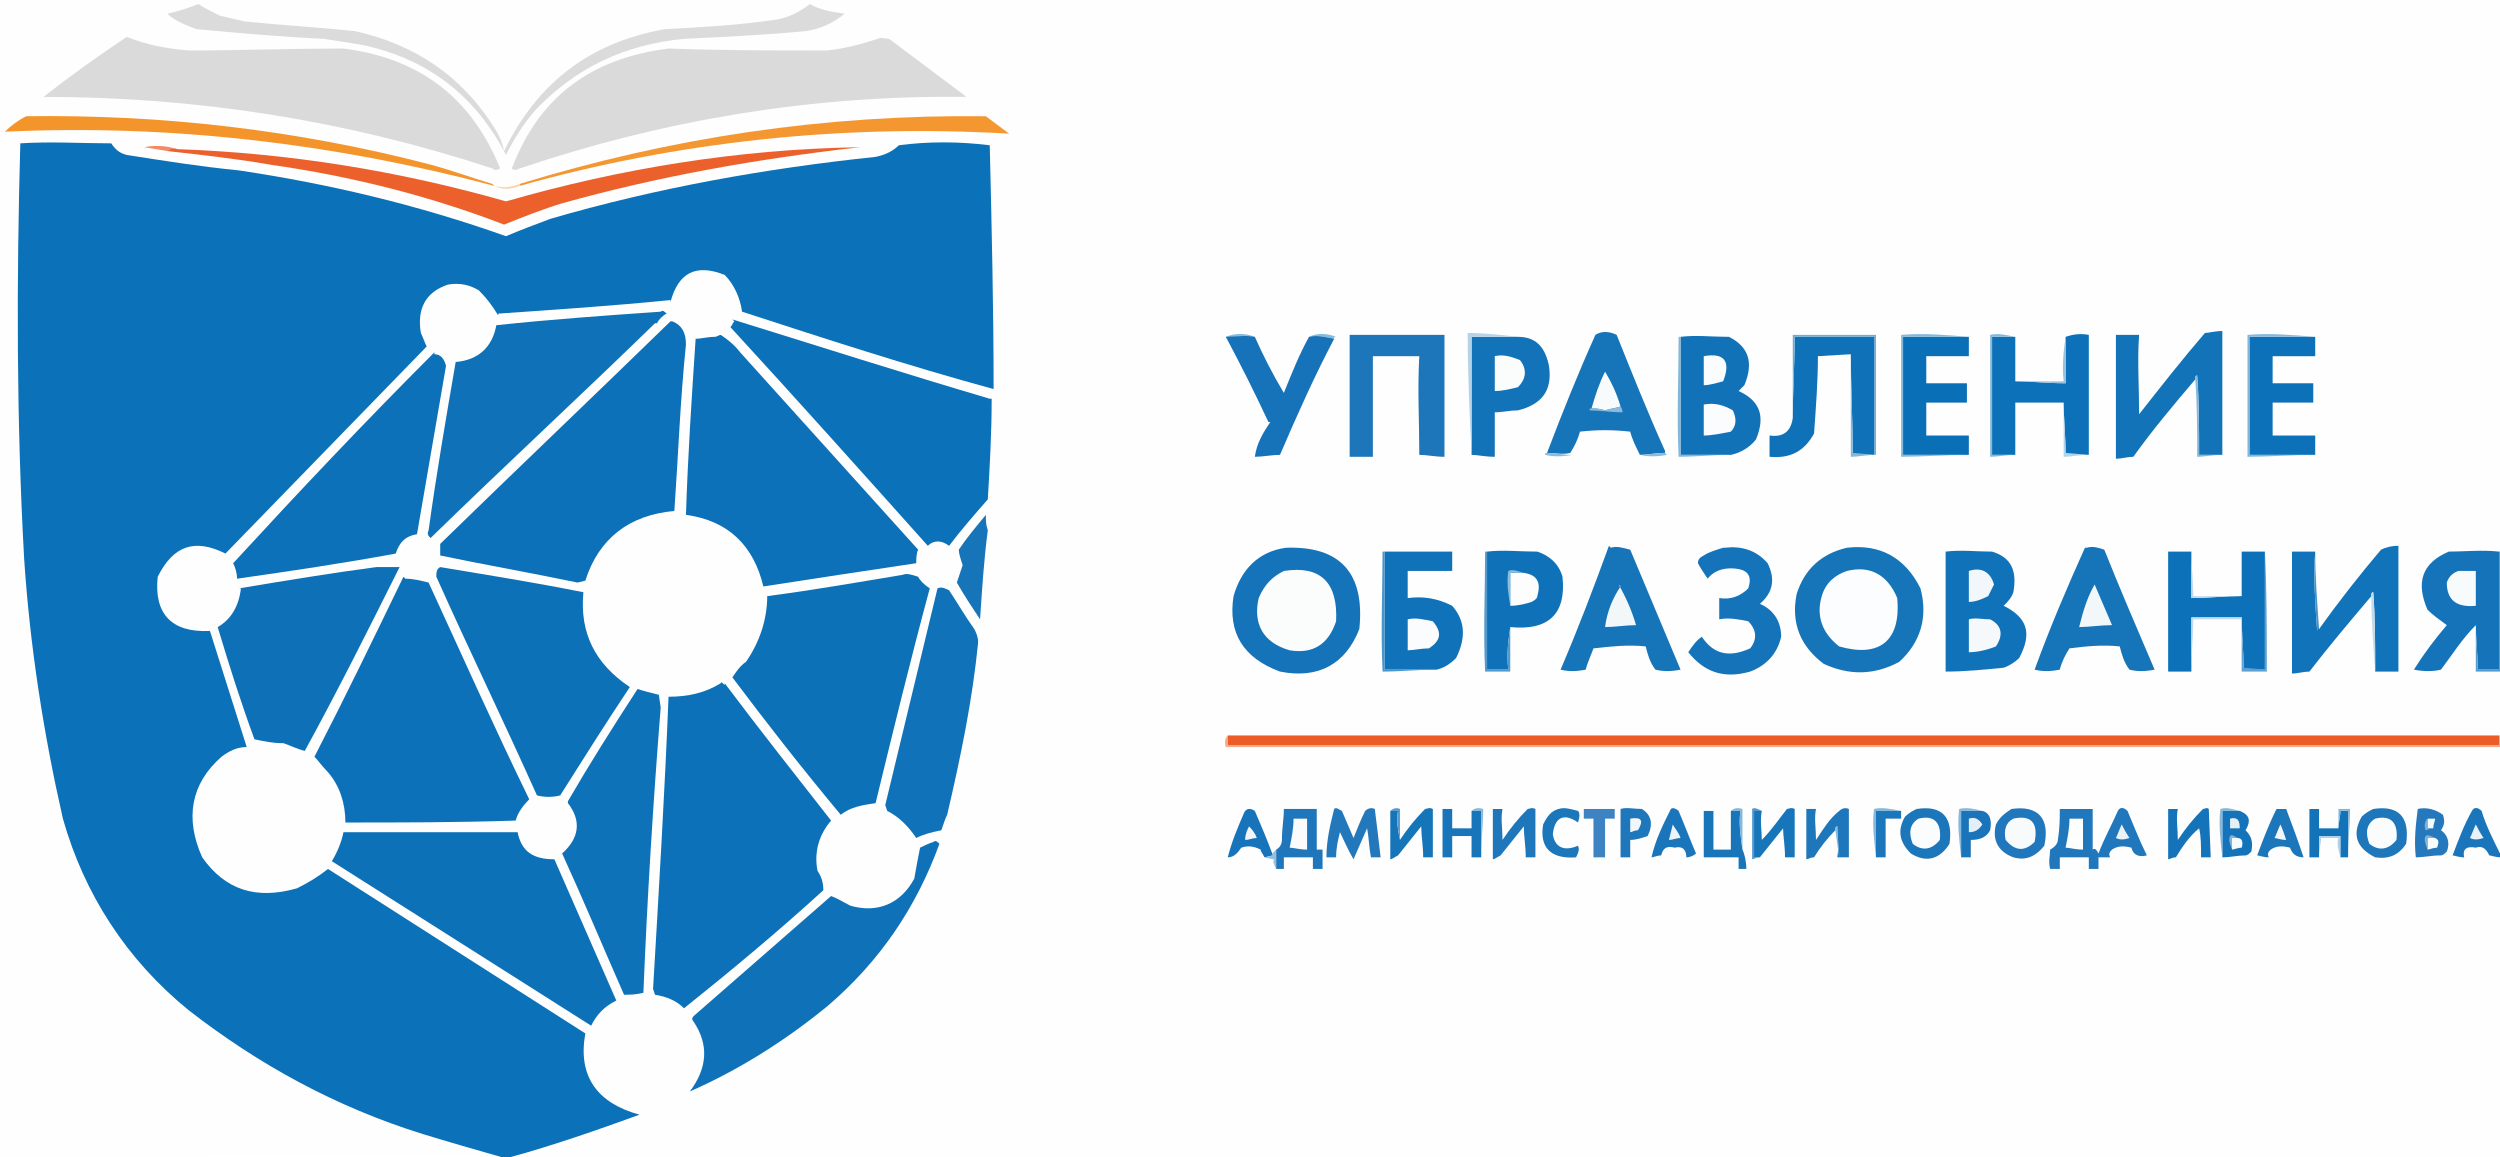 <?xml version="1.0" encoding="UTF-8"?> <svg xmlns="http://www.w3.org/2000/svg" xmlns:nch="a" height="150" transform="translate(.5 .5)" width="324" viewBox="0 0 1292 597"><path fill="#FFF" d="M0 0h1292v597H0z"></path><g class="Layer" fill-rule="evenodd"><path d="M-1-1h1293v285h-1c-9-1-18 0-26 0-14 6-17 16-11 30 3 3 6 5 10 8-6 7-12 15-17 23 5 1 10 1 15 0 5-8 10-16 17-23v24h13v33H634c-1 1-2 3-1 6h659v56c-4-8-8-16-10-23-2-2-4-2-5 0-4 7-7 15-10 23 1 0 3 1 6 1-1-4 1-6 6-5 3-1 5 0 7 4 1 0 3 1 6 1v155H263c22-6 45-14 67-22-22-6-32-20-28-42l-133-85c-5 4-10 7-16 10-21 6-37 1-49-16-9-20-6-38 11-52 3-3 7-5 11-5l-18-60c-20 1-29-9-27-28 8-16 19-20 35-11h-1c35-36 70-72 105-107-1-3-2-6-3-8-2-12 2-21 14-25 6-1 11 0 17 3 3 4 6 8 9 13v-1c29-2 59-4 89-7 4-14 13-19 28-13 5 5 8 12 10 19 42 14 85 28 129 40 0-42-1-84-2-126-16-2-32-2-48 0-2 3-6 5-10 6-58 6-114 16-169 32-8 3-16 6-23 9-45-16-91-27-138-34-20-2-39-5-59-8-3-1-5-3-7-6-16 0-31-1-46 0-3 71-3 144 1 215 3 45 10 90 20 133 11 40 33 74 65 100 36 28 76 50 121 64 13 4 27 8 41 11l-260 1V-1" fill="#FEFEFE" nch:path="-0.5,-0.5,-0.5,-0.5,1291.5,-0.5 1291.5,-0.5,1291.5,-0.5,1291.5,283.5 1291.5,283.5,1291.5,283.5,1290.5,283.5 1290.5,283.5,1281.8,283.3,1273.2,283.5 1264.5,284.0,1251.3,290.2,1247.8,300.1 1254.0,313.5,1256.8,316.8,1259.9,319.4 1263.5,321.5,1258.0,329.5,1252.4,337.3 1246.5,345.0,1251.5,345.7,1256.5,345.7 1261.5,345.0,1266.7,336.7,1272.4,328.8 1278.5,321.5,1278.5,321.5,1278.5,345.5 1278.5,345.5,1278.5,345.5,1291.5,345.5 1291.5,345.5,1291.5,345.5,1291.5,378.5 1291.5,378.5,1291.5,378.5,633.5,378.5 633.5,378.5,632.5,380.3,632.2,382.3 632.5,384.5,632.5,384.5,1291.5,384.5 1291.5,384.5,1291.5,384.5,1291.5,440.5 1291.5,440.5,1287.8,433.0,1284.4,425.3 1281.5,417.5,1279.8,416.2,1278.2,416.2 1276.5,417.5,1273.4,425.3,1270.1,433.0 1266.5,440.5,1268.4,441.5,1270.4,441.8 1272.5,441.5,1272.5,437.7,1274.5,436.0 1278.5,436.5,1282.1,435.7,1284.5,437.1 1285.5,440.5,1287.4,441.5,1289.4,441.8 1291.5,441.5,1291.5,441.5,1291.5,596.5 1291.5,596.5,1291.5,596.5,262.5,596.5 262.5,596.5,285.2,590.6,307.6,583.5 329.5,575.0,307.8,569.0,298.4,554.9 301.5,532.5,301.5,532.5,168.5,448.0 168.5,448.0,163.8,451.9,158.5,455.2 152.5,458.0,132.2,464.2,116.0,458.7 104.0,441.5,94.6,421.7,98.1,404.5 114.5,390.0,118.1,387.4,122.2,385.5 126.5,384.5,126.5,384.5,107.5,324.5 107.5,324.5,87.6,325.8,78.8,316.4 81.0,296.5,88.6,280.9,100.1,277.3 115.5,285.5,115.5,285.5,115.5,285.5 115.5,285.5,150.2,249.7,185.0,214.0 220.0,178.5,220.0,178.5,220.0,178.5 220.0,178.5,219.0,175.8,218.0,173.2 217.0,170.5,214.6,158.5,219.1,150.4 230.5,146.0,236.6,144.7,242.3,145.7 247.5,149.0,251.2,152.7,254.4,156.9 257.0,161.5,257.0,161.5,257.0,161.5 257.0,161.5,286.5,159.0,316.0,156.7 345.5,154.5,349.7,139.6,359.0,135.1 373.5,141.0,379.0,146.3,382.3,152.6 383.5,160.0,426.3,174.2,469.3,187.7 512.5,200.5,512.8,158.1,512.1,115.8 510.5,73.5,494.9,72.2,479.1,72.2 463.5,73.5,460.8,77.2,457.1,79.4 452.5,80.0,395.3,85.7,338.8,96.4 283.5,112.0,275.8,114.9,268.1,117.7 260.5,120.5,215.7,104.7,169.7,93.6 122.5,87.0,103.1,84.5,83.8,81.9 64.5,79.0,61.3,77.8,58.6,75.8 56.5,73.0,41.2,72.5,25.8,72.3 10.5,72.5,7.5,144.5,8.0,216.6 12.0,288.5,14.9,333.3,21.6,377.8 32.0,421.5,43.1,461.5,64.6,494.7 96.5,521.0,132.9,549.4,173.2,570.7 217.5,585.0,231.0,589.3,244.7,593.1 258.5,596.5,258.5,596.5,-0.5,596.5 -0.5,596.5,-0.5,596.5,-0.5,-0.5 -0.5,-0.5,-0.5,-0.5,-0.5,-0.5 -0.5,-0.5," nch:penfill="rgba(254,254,254,255)"></path><path d="M102 1c3 2 7 4 11 6l13 3c19 2 38 3 57 5 31 7 55 23 72 50 2 3 4 7 5 12 17-35 44-56 83-63 19-1 38-2 58-5 6-1 12-4 17-8 5 3 11 4 18 5-6 5-13 8-20 9-21 2-42 3-63 4-31 3-56 15-77 37-6 7-11 15-15 23-16-31-41-50-75-57l-19-3c-22-1-44-3-66-5-5-2-11-4-15-8 5-1 11-3 16-5" fill="#DBDBDB" nch:path="101.5,0.5,105.2,2.7,108.8,4.8 112.5,7.0,112.5,7.0,125.5,10.0 125.5,10.0,144.8,11.6,164.2,13.2 183.5,15.0,214.2,21.7,238.0,38.2 255.0,64.5,256.9,68.4,258.5,72.4 260.0,76.5,276.7,41.6,304.2,20.7 342.5,14.0,361.9,13.3,381.3,11.6 400.5,9.0,407.3,8.3,413.0,5.4 417.5,0.5,423.1,3.6,429.1,5.4 435.5,6.0,429.6,10.6,422.9,13.6 415.5,15.0,394.5,16.8,373.5,18.1 352.5,19.0,322.4,21.8,296.9,34.0 276.0,55.5,270.1,63.0,264.9,71.0 260.5,79.5,244.9,48.3,219.9,29.2 185.5,22.0,185.5,22.0,166.5,19.0 166.5,19.0,144.8,17.7,123.1,16.0 101.5,14.0,95.6,12.4,90.3,9.7 85.5,6.0,91.2,5.0,96.6,3.2 101.5,0.5,101.5,0.5,101.5,0.5 101.5,0.5," nch:penfill="rgba(219,219,219,255)"></path><path d="M453 19c2-1 4 0 6 0l40 30c-80-1-157 12-231 37-2 1-3 1-4 0 14-37 41-57 81-62 27 1 54 1 82 1 9-1 17-3 26-6M65 18c10 4 20 6 32 7 26 0 53-1 80-1 39 5 66 25 81 62-2 1-3 1-4 0-76-25-153-37-232-37 14-11 28-21 43-31" fill="#DADADA" nch:path="452.5,18.5,454.5,18.3,456.5,18.5 458.5,19.0,458.5,19.0,498.5,49.0 498.5,49.0,419.3,48.3,342.3,60.6 267.5,86.0,266.1,86.8,264.7,86.6 263.5,85.5,278.3,49.1,305.3,28.6 344.5,24.0,371.8,24.5,399.2,24.9 426.5,25.0,435.6,23.9,444.2,21.7 452.5,18.5,452.5,18.5,452.5,18.5 452.5,18.5,454.5,18.3,64.5,17.5 M64.5,17.5,74.7,21.7,85.4,24.2 96.5,25.0,123.2,24.6,149.8,24.2 176.5,24.0,215.7,28.6,242.7,49.1 257.5,85.5,256.3,86.6,254.9,86.8 253.5,86.0,178.3,60.9,100.9,48.5 21.5,49.0,35.9,38.5,50.2,28.0 64.5,17.5,64.5,17.5,64.5,17.5 64.5,17.5," nch:penfill="rgba(218,218,218,255)"></path><path d="M268 95v-1c78-24 158-36 241-35l12 9c-86-5-171 4-253 27" fill="#F49731" nch:path="267.5,94.5,267.5,94.5,267.5,93.5 267.5,93.5,346.0,69.6,426.3,58.1 508.5,59.0,508.5,59.0,520.5,68.0 520.5,68.0,434.7,63.3,350.4,72.1 267.5,94.5,267.5,94.5,267.5,94.5 267.5,94.5," nch:penfill="rgba(244,151,49,255)"></path><path d="M255 95C172 73 87 63 2 67c3-3 7-6 11-8 70-1 140 7 209 25 11 3 22 7 32 10l1 1" fill="#F3952B" nch:path="254.5,94.5,171.6,72.6,87.3,63.5 1.5,67.0,4.9,64.0,8.6,61.3 12.5,59.0,83.3,58.1,152.9,66.5 221.5,84.0,232.7,87.0,243.7,90.5 254.5,94.5,254.5,94.5,254.5,94.5 254.5,94.5," nch:penfill="rgba(243,149,43,255)"></path><path d="M263 597h-4c-14-4-28-8-41-12-45-14-85-36-121-64-32-26-54-60-65-99-10-44-17-89-20-134-4-71-4-144-2-215 16-1 31 0 47 0 2 3 4 5 8 6 19 3 38 6 58 8 47 7 93 18 138 34 7-3 15-6 23-9 55-16 111-26 168-32 5-1 9-3 12-6 15-2 31-2 47 0 1 42 2 84 2 127v-1c-44-12-87-26-130-40-1-7-4-14-9-19-15-6-24-1-28 14v-1c-30 3-60 5-89 7v1c-3-5-6-9-10-13-5-3-10-4-16-3-12 4-16 13-14 25 1 2 2 5 3 7-35 36-70 72-104 107-16-8-27-4-35 12-2 19 7 29 27 28l19 60c-5 0-9 2-13 5-16 14-19 32-10 52 12 17 28 22 49 16 6-3 11-6 16-10l133 85c-4 22 6 36 28 42-22 8-45 16-67 22" fill="#0B71B8" nch:path="262.5,596.5,262.5,596.5,258.5,596.5 258.5,596.5,244.7,593.1,231.0,589.3 217.5,585.0,173.2,570.7,132.9,549.4 96.5,521.0,64.6,494.7,43.1,461.5 32.0,421.5,21.6,377.8,14.9,333.3 12.0,288.5,8.0,216.6,7.5,144.5 10.5,72.5,25.8,72.3,41.2,72.5 56.5,73.0,58.6,75.8,61.3,77.8 64.5,79.0,83.8,81.9,103.1,84.5 122.5,87.0,169.7,93.6,215.7,104.7 260.5,120.5,268.1,117.7,275.8,114.9 283.5,112.0,338.8,96.4,395.3,85.7 452.5,80.0,457.1,79.4,460.8,77.2 463.5,73.5,479.1,72.2,494.9,72.2 510.5,73.5,510.5,73.5,510.5,73.5 510.5,73.5,512.1,115.8,512.8,158.2 512.5,200.5,512.5,200.5,512.5,200.5 512.5,200.5,469.3,187.7,426.3,174.2 383.5,160.0,382.3,152.6,379.0,146.3 373.5,141.0,359.0,135.1,349.7,139.6 345.5,154.5,345.5,154.5,345.5,154.5 345.5,154.5,316.0,156.7,286.5,159.0 257.0,161.5,257.0,161.5,257.0,161.5 257.0,161.5,254.4,156.9,251.2,152.7 247.5,149.0,242.3,145.7,236.6,144.7 230.5,146.0,219.1,150.4,214.6,158.5 217.0,170.5,218.0,173.2,219.0,175.8 220.0,178.5,220.0,178.5,220.0,178.5 220.0,178.5,185.0,214.0,150.2,249.7 115.5,285.5,100.1,277.3,88.6,280.9 81.0,296.5,78.8,316.4,87.6,325.8 107.5,324.5,107.5,324.5,126.5,384.5 126.5,384.5,122.2,385.5,118.1,387.4 114.5,390.0,98.1,404.5,94.6,421.7 104.0,441.5,116.0,458.7,132.2,464.2 152.5,458.0,158.5,455.2,163.8,451.9 168.5,448.0,168.5,448.0,301.5,532.5 301.5,532.5,298.4,554.9,307.8,569.0 329.5,575.0,307.6,583.5,285.2,590.6 262.5,596.5,262.5,596.5,262.5,596.5 262.5,596.5," nch:penfill="rgba(11,113,184,255)"></path><path d="M91 76c-2-1-4 0-5 1l-12-2c5-1 11-1 17 1" fill="#F28A63" nch:path="90.5,75.5,88.6,75.2,86.9,75.5 85.5,76.5,85.5,76.5,73.5,75.0 73.5,75.0,79.3,74.2,85.0,74.3 90.5,75.5,90.5,75.5,90.5,75.5 90.5,75.5," nch:penfill="rgba(242,138,99,255)"></path><path d="M86 77c1-1 3-2 5-1 57 2 114 11 170 27 59-17 120-27 183-28-53 6-104 15-154 29-10 3-20 7-30 11-39-15-79-25-121-31-17-3-35-5-53-7" fill="#EC602C" nch:path="85.5,76.5,86.9,75.5,88.6,75.2 90.5,75.5,148.2,78.0,204.9,87.0 260.5,102.5,320.3,85.5,381.3,76.4 443.5,75.0,391.5,80.7,340.0,90.4 289.5,104.0,279.5,107.1,269.7,110.6 260.0,114.5,221.0,100.1,180.6,89.8 139.5,84.0,121.6,81.0,103.6,78.5 85.5,76.5,85.5,76.5,85.5,76.5 85.5,76.5," nch:penfill="rgba(236,96,44,255)"></path><path d="M268 94v1c-5 2-9 2-13 0 4 1 8 1 13-1" fill="#FBD3A8" nch:path="267.5,93.5,267.5,93.5,267.5,94.5 267.5,94.5,263.2,97.2,258.8,97.2 254.5,94.5,259.0,96.1,263.3,95.8 267.5,93.5,267.5,93.5,267.5,93.5 267.5,93.5," nch:penfill="rgba(251,211,168,255)"></path><path d="M341 160c1-1 2 0 3 1-2 1-4 3-5 5h-1c-38 37-77 73-116 111-1-1-2-2-1-4 4-29 9-58 14-87 12-1 19-8 21-19 28-3 56-5 85-7" fill="#0F72B8" nch:path="340.5,159.5,341.7,159.3,342.7,159.6 343.5,160.5,342.0,162.5,340.3,164.3 338.5,166.0,338.5,166.0,338.5,166.0 338.5,166.0,299.7,202.7,261.0,239.5 222.5,276.5,221.1,275.8,220.4,274.7 220.5,273.0,225.1,243.8,229.9,214.6 235.0,185.5,247.1,184.7,253.9,178.4 255.5,166.5,284.0,164.3,312.3,162.0 340.5,159.5,340.5,159.5,340.5,159.5 340.5,159.5," nch:penfill="rgba(15,114,184,255)"></path><path d="M378 164c45 14 89 28 133 41h1c0 18-1 35-2 52-7 8-14 16-20 24-4-3-8-3-11 0-34-38-68-76-102-113 1-1 1-2 2-3l-1-1" fill="#0B71B8" nch:path="378.5,164.5,422.9,178.0,467.2,191.6 511.5,205.5,511.5,205.5,511.5,205.5 511.5,205.5,511.6,222.8,511.1,240.2 510.0,257.5,503.0,264.9,496.3,272.5 490.0,280.5,486.2,277.9,482.3,277.9 478.5,280.5,478.5,280.5,478.5,280.5 478.5,280.5,444.7,242.8,410.7,205.3 376.5,168.0,377.8,167.2,378.5,166.0 378.5,164.5,378.5,164.5,378.5,164.5 378.5,164.5," nch:penfill="rgba(11,113,184,255)"></path><path d="M347 165c5 2 7 6 7 12-3 29-4 58-6 86-23 2-39 14-46 36l-4 1c-24-5-47-9-71-14v-7 1c40-39 80-77 119-115h1" fill="#0C71B8" nch:path="346.5,164.5,351.7,167.1,354.0,171.3 353.5,177.0,351.4,205.8,349.7,234.6 348.5,263.5,325.2,264.8,309.5,276.5 301.5,298.5,301.5,298.5,297.5,299.5 297.5,299.5,274.2,295.0,250.9,290.7 227.5,286.5,227.4,284.2,227.2,281.8 227.0,279.5,227.0,279.5,227.0,279.5 227.0,279.5,266.7,241.0,306.5,202.7 346.5,164.5,346.5,164.5,346.5,164.5 346.5,164.5," nch:penfill="rgba(12,113,184,255)"></path><path d="M648 173c-5-1-10 0-14 1l-1-1c5-2 10-2 15 0" fill="#89BADC" nch:path="647.5,172.5,642.6,172.2,638.0,172.5 633.5,173.5,633.0,173.4,632.6,173.1 632.5,172.5,637.7,171.2,642.7,171.2 647.5,172.5,647.5,172.5,647.5,172.5 647.5,172.5," nch:penfill="rgba(137,186,220,255)"></path><path d="M676 173c4-2 9-2 14 0-1 0-1 0-1 1-5-1-9-2-13-1" fill="#88BADB" nch:path="675.5,172.5,680.0,171.2,684.7,171.2 689.5,172.5,689.4,173.1,689.0,173.4 688.5,173.5,684.4,172.5,680.0,172.2 675.5,172.5,675.5,172.5,675.5,172.5 675.5,172.5," nch:penfill="rgba(136,186,219,255)"></path><path d="M860 233c-5 0-9 1-13 1-2-4-4-8-5-12-9-1-17-1-26 0-1 4-3 8-5 11-4 1-8 0-12 0 8-21 16-41 25-61 3-2 7-2 11 0 8 20 16 40 25 60v1" fill="#1674B9" nch:path="859.5,232.5,855.4,233.5,851.0,233.8 846.5,233.5,845.0,229.6,843.3,225.8 841.5,222.0,833.2,221.3,824.8,221.3 816.5,222.0,814.7,225.8,813.0,229.6 811.5,233.5,807.0,233.8,802.6,233.5 798.5,232.5,807.0,212.2,815.5,191.9 824.0,171.5,827.5,170.2,831.0,170.2 834.5,171.5,843.0,191.8,851.4,212.1 859.5,232.5,859.5,232.5,859.5,232.5 859.5,232.5," nch:penfill="rgba(22,116,185,255)"></path><path d="M372 172c3 2 7 5 10 9l92 102c-1 2-1 5-1 8v-1c-27 4-53 8-79 12-5-21-18-34-40-37 1-31 3-61 5-91 3 0 6-1 10-1 1 0 2-1 3-1" fill="#0C71B8" nch:path="371.5,171.5,375.4,173.9,378.9,176.9 382.0,180.5,382.0,180.5,474.0,282.5 474.0,282.5,473.3,285.0,472.8,287.7 472.5,290.5,472.5,290.5,472.5,290.5 472.5,290.5,446.1,294.2,419.8,298.2 393.5,302.5,389.0,280.7,375.6,268.0 353.5,264.5,353.5,264.5,353.5,264.5 353.5,264.5,355.1,234.2,356.8,203.8 358.5,173.5,361.9,173.7,365.2,173.5 368.5,173.0,369.7,172.8,370.7,172.3 371.5,171.5,371.5,171.5,371.5,171.5 371.5,171.5," nch:penfill="rgba(12,113,184,255)"></path><path d="M648 173c4 9 9 19 15 29 4-10 8-20 13-29 4-1 8 0 13 1-10 19-19 39-28 60-4 0-9 1-13 1 1-7 4-12 8-18h-1c-7-15-14-29-22-44 5 0 10-1 15 0" fill="#1673B9" nch:path="647.5,172.5,652.2,182.3,657.2,192.0 662.5,201.5,667.1,192.0,671.4,182.3 675.5,172.5,680.0,172.2,684.4,172.5 688.5,173.5,679.1,193.4,669.9,213.4 661.0,233.5,656.6,234.5,652.1,234.8 647.5,234.5,649.5,228.4,652.2,222.5 655.5,217.0,655.5,217.0,655.5,217.0 655.5,217.0,648.3,202.4,640.9,187.9 633.5,173.5,638.0,172.5,642.6,172.2 647.5,172.5,647.5,172.5,647.5,172.5 647.5,172.5," nch:penfill="rgba(22,115,185,255)"></path><path d="M784 173c9 0 14 5 16 15 2 13-4 20-16 23-4 0-8 1-12 1v23c-5 0-9-1-12-1v-61h24" fill="#1373B9" nch:path="783.5,172.5,792.6,173.5,798.1,178.5 800.0,187.5,801.8,200.5,796.3,208.4 783.5,211.0,779.5,211.5,775.5,211.7 771.5,211.5,771.5,211.5,771.5,234.5 771.5,234.5,767.3,234.8,763.3,234.5 759.5,233.5,759.5,233.5,759.5,172.5 759.5,172.5,759.5,172.5,783.5,172.5 783.5,172.5,783.5,172.5,783.5,172.5 783.5,172.5," nch:penfill="rgba(19,115,185,255)"></path><path d="M868 173c8-1 16 0 25 0 10 5 13 13 8 25l-3 3c11 5 14 13 9 25-3 4-8 7-13 8h-26v-61" fill="#1272B8" nch:path="867.5,172.5,875.8,172.3,884.2,172.5 892.5,173.0,903.5,178.2,906.3,186.3 901.0,197.5,899.9,198.6,898.8,199.6 897.5,200.5,908.8,205.7,912.0,214.0 907.0,225.5,903.8,230.4,899.3,233.0 893.5,233.5,893.5,233.5,867.5,233.5 867.5,233.5,867.5,233.5,867.5,172.5 867.5,172.5,867.5,172.5,867.5,172.5 867.5,172.5," nch:penfill="rgba(18,114,184,255)"></path><path d="M1196 173v10h-22v14h21v10h-21v17h22v10h-34v-61h34m-117 61h-12c0-10-1-19-1-27h-25v27h-12v-61h12v23c8 0 17 1 26 1v-24c3-1 7-2 12-1v62" fill="#0C71B8" nch:path="1195.5,172.5,1195.5,172.5,1195.5,182.5 1195.5,182.5,1195.5,182.5,1173.5,182.5 1173.5,182.5,1173.5,182.5,1173.5,196.5 1173.5,196.5,1173.5,196.5,1194.5,196.5 1194.5,196.5,1194.5,196.5,1194.5,206.5 1194.5,206.5,1194.5,206.5,1173.5,206.5 1173.5,206.5,1173.5,206.5,1173.5,223.5 1173.5,223.5,1173.5,223.5,1195.5,223.5 1195.5,223.5,1195.5,223.5,1195.5,233.5 1195.5,233.5,1195.5,233.5,1161.5,233.5 1161.5,233.5,1161.5,233.5,1161.5,172.5 1161.5,172.5,1161.5,172.5,1195.5,172.5 1195.5,172.5,1195.5,172.5,1195.5,172.5 1195.5,172.5,1195.5,172.5,1078.5,233.5 M1078.5,233.5,1078.5,233.5,1066.5,233.5 1066.5,233.5,1066.8,224.5,1066.5,215.5 1065.5,206.5,1065.5,206.5,1040.5,206.5 1040.5,206.5,1040.5,206.5,1040.5,233.5 1040.5,233.5,1040.5,233.5,1028.5,233.5 1028.5,233.5,1028.5,233.5,1028.5,172.5 1028.5,172.5,1028.5,172.5,1040.5,172.5 1040.5,172.5,1040.5,172.5,1040.5,195.5 1040.5,195.5,1049.0,196.5,1057.7,196.8 1066.5,196.5,1066.5,196.5,1066.5,172.5 1066.5,172.5,1070.3,171.5,1074.3,171.2 1078.5,171.5,1078.5,171.5,1078.5,233.5 1078.5,233.5,1078.5,233.5,1078.5,233.5 1078.5,233.5," nch:penfill="rgba(12,113,184,255)"></path><path d="M697 172h49v63c-5 0-9-1-13-1 0-17-1-34 0-51h-24v52h-12v-63" fill="#1D75BA" nch:path="696.5,171.5,696.5,171.5,745.5,171.5 745.5,171.5,745.5,171.5,745.5,234.5 745.5,234.5,741.2,234.8,737.1,234.5 733.0,233.5,732.5,216.5,732.3,199.5 732.5,182.5,732.5,182.5,708.5,182.5 708.5,182.5,708.5,182.5,708.5,234.5 708.5,234.5,708.5,234.5,696.5,234.5 696.5,234.5,696.5,234.5,696.5,171.5 696.5,171.5,696.5,171.5,696.5,171.5 696.5,171.5," nch:penfill="rgba(29,117,186,255)"></path><path d="M968 234h-11c0-18-1-35-1-52l-17 1c0 13-1 26-2 40-5 9-12 13-23 12v-11c7 1 11-2 12-9 0-14 1-28 1-42h41v61" fill="#0F72B8" nch:path="967.5,233.5,967.5,233.5,956.5,233.5 956.5,233.5,956.8,216.5,956.5,199.5 955.5,182.5,955.5,182.5,938.5,182.5 938.5,182.5,938.9,195.9,938.4,209.2 937.0,222.5,932.4,232.4,924.5,236.4 913.5,234.5,913.5,234.5,913.5,223.5 913.5,223.5,921.0,225.0,925.0,222.0 925.5,214.5,926.5,200.5,926.8,186.5 926.5,172.5,926.5,172.5,967.5,172.5 967.5,172.5,967.5,172.5,967.5,233.5 967.5,233.5,967.5,233.5,967.5,233.5 967.5,233.5," nch:penfill="rgba(15,114,184,255)"></path><path d="M1017 173v10h-22v14h21v10h-21v17h22v10h-34v-61h34" fill="#0970B7" nch:path="1016.5,172.5,1016.5,172.5,1016.5,182.5 1016.5,182.5,1016.5,182.5,994.5,182.5 994.5,182.5,994.5,182.5,994.5,196.5 994.5,196.5,994.5,196.5,1015.5,196.5 1015.5,196.5,1015.5,196.5,1015.5,206.5 1015.5,206.5,1015.5,206.5,994.5,206.5 994.5,206.5,994.5,206.5,994.5,223.5 994.5,223.5,994.5,223.5,1016.5,223.5 1016.5,223.5,1016.5,223.5,1016.5,233.5 1016.5,233.5,1016.5,233.5,982.5,233.5 982.5,233.5,982.5,233.5,982.5,172.5 982.5,172.5,982.5,172.5,1016.5,172.5 1016.5,172.5,1016.5,172.5,1016.5,172.5 1016.5,172.5," nch:penfill="rgba(9,112,183,255)"></path><path d="M1148 234h-12c0-14 0-28-1-41-1 0-1 1-1 2-11 13-22 26-32 40-3 0-6 1-9 1v-64h12c-1 13 0 27 0 41 11-14 22-28 34-42 2 0 5-1 9-1v64" fill="#1373B9" nch:path="1147.5,233.5,1147.5,233.5,1135.5,233.5 1135.5,233.5,1135.7,219.8,1135.5,206.2 1135.0,192.5,1134.3,193.0,1133.8,193.7 1133.5,194.5,1122.8,207.6,1112.3,221.0 1102.0,234.5,1098.9,235.5,1095.8,235.8 1092.5,235.5,1092.5,235.5,1092.5,171.5 1092.5,171.5,1092.5,171.5,1104.5,171.5 1104.5,171.5,1104.3,185.2,1104.5,198.8 1105.0,212.5,1116.2,198.7,1127.3,184.8 1138.5,171.0,1141.5,170.5,1144.5,170.3 1147.5,170.5,1147.5,170.5,1147.5,233.5 1147.5,233.5,1147.5,233.5,1147.5,233.5 1147.5,233.5," nch:penfill="rgba(19,115,185,255)"></path><path d="M1041 173h-12v61h12c-5 0-9 1-13 1v-63c4-1 8 0 13 1" fill="#84B8DA" nch:path="1040.5,172.5,1040.5,172.5,1028.5,172.5 1028.5,172.5,1028.5,172.5,1028.5,233.5 1028.5,233.5,1028.5,233.5,1040.5,233.5 1040.5,233.5,1036.4,234.5,1032.0,234.8 1027.5,234.5,1027.5,234.5,1027.5,171.5 1027.5,171.5,1032.0,171.2,1036.4,171.5 1040.5,172.5,1040.5,172.5,1040.5,172.5 1040.5,172.5," nch:penfill="rgba(132,184,218,255)"></path><path d="M784 173h-24v61c-1-21-2-42-2-63 9 0 17 1 26 2" fill="#B4D3E8" nch:path="783.5,172.5,783.5,172.5,759.5,172.5 759.5,172.5,759.5,172.5,759.5,233.5 759.5,233.5,758.5,212.8,758.2,192.2 758.5,171.5,767.0,171.2,775.3,171.5 783.5,172.5,783.5,172.5,783.5,172.5 783.5,172.5," nch:penfill="rgba(180,211,232,255)"></path><path d="M868 173v61h26c-9 0-18 1-27 1-1-21 0-42 0-62h1" fill="#84B8DA" nch:path="867.5,172.5,867.5,172.5,867.5,233.5 867.5,233.5,867.5,233.5,893.5,233.5 893.5,233.5,884.7,234.5,875.7,234.8 866.5,234.5,866.2,213.8,866.5,193.2 867.5,172.5,867.5,172.5,867.5,172.5 867.5,172.5," nch:penfill="rgba(132,184,218,255)"></path><path d="M969 234h-1v-61h-41c0 14-1 28-1 41v-42h43v62" fill="#70ACD4" nch:path="968.5,233.5,968.5,233.5,967.5,233.5 967.5,233.5,967.5,233.5,967.5,172.5 967.5,172.5,967.5,172.5,926.5,172.5 926.5,172.5,926.8,186.5,926.5,200.5 925.5,214.5,925.5,214.5,925.5,171.5 925.5,171.5,925.5,171.5,968.5,171.5 968.5,171.5,968.5,171.5,968.5,233.5 968.5,233.5,968.5,233.5,968.5,233.5 968.5,233.5," nch:penfill="rgba(112,172,212,255)"></path><path d="M1017 173h-34v61h34c-12 0-24 1-35 1v-63c11-1 23 0 35 1" fill="#83B8DA" nch:path="1016.5,172.5,1016.5,172.5,982.5,172.5 982.5,172.5,982.5,172.5,982.5,233.5 982.5,233.5,982.5,233.5,1016.5,233.5 1016.5,233.5,1005.0,234.5,993.3,234.8 981.5,234.5,981.5,234.5,981.5,171.5 981.5,171.5,993.3,171.2,1005.0,171.5 1016.5,172.5,1016.5,172.5,1016.5,172.5 1016.5,172.5," nch:penfill="rgba(131,184,218,255)"></path><path d="M1196 173h-34v61h34c-12 0-24 1-35 1v-63c11-1 23 0 35 1" fill="#83B7DB" nch:path="1195.5,172.5,1195.5,172.5,1161.5,172.5 1161.5,172.5,1161.5,172.5,1161.5,233.5 1161.5,233.5,1161.5,233.5,1195.5,233.5 1195.5,233.5,1184.0,234.5,1172.3,234.8 1160.5,234.5,1160.5,234.5,1160.5,171.5 1160.5,171.5,1172.3,171.2,1184.0,171.5 1195.5,172.5,1195.5,172.5,1195.5,172.5 1195.5,172.5," nch:penfill="rgba(131,183,219,255)"></path><path d="M224 182c3 0 5 2 6 6l-15 87c-6 1-9 4-11 10-27 5-54 9-82 13 0-3-1-6-2-8 34-37 68-73 104-109v1" fill="#0C71B8" nch:path="223.5,181.5,227.3,181.7,229.3,183.7 229.5,187.5,225.0,216.6,220.1,245.6 215.0,274.5,209.2,275.5,205.6,278.9 204.0,284.5,177.0,289.8,149.8,294.1 122.5,297.5,122.1,294.6,121.1,292.0 119.5,289.5,153.8,253.2,188.5,217.2 223.5,181.5,223.5,181.5,223.5,181.5 223.5,181.5," nch:penfill="rgba(12,113,184,255)"></path><path d="M772 183c4-1 8 0 13 2 4 5 3 10-1 14-4 1-8 2-12 2v-18" fill="#FBFDFD" nch:path="771.5,182.5,776.1,182.1,780.4,182.9 784.5,185.0,788.7,190.0,788.3,194.6 783.5,199.0,779.6,200.3,775.6,200.8 771.5,200.5,771.5,200.5,771.5,182.5 771.5,182.5,771.5,182.5,771.5,182.5 771.5,182.5," nch:penfill="rgba(251,253,253,255)"></path><path d="M880 183c11-2 14 3 10 13-4 1-7 2-10 2v-15" fill="#FBFCFD" nch:path="879.5,182.5,890.8,181.3,894.1,185.8 889.5,196.0,886.3,197.2,882.9,197.7 879.5,197.5,879.5,197.5,879.5,182.5 879.5,182.5,879.5,182.5,879.5,182.5 879.5,182.5," nch:penfill="rgba(251,252,253,255)"></path><path d="M956 182c0 17 1 34 1 51l12 1c-5 0-9 1-13 1v-53" fill="#84B8DA" nch:path="955.5,182.5,956.5,199.5,956.8,216.5 956.5,233.5,956.5,233.5,968.5,233.5 968.5,233.5,964.4,234.5,960.0,234.8 955.5,234.5,955.5,234.5,955.5,182.5 955.5,182.5,955.5,182.5,955.5,182.5 955.5,182.5," nch:penfill="rgba(132,184,218,255)"></path><path d="M837 209c-3 1-5 1-8 2-3-1-5-1-7-1 2-7 4-13 7-19 3 5 6 11 8 18" fill="#F8FBFC" nch:path="836.5,208.5,834.4,209.8,831.9,210.5 829.0,210.5,826.3,210.5,823.8,210.2 821.5,209.5,823.9,203.1,826.4,196.8 829.0,190.5,832.2,196.2,834.7,202.2 836.5,208.5,836.5,208.5,836.5,208.5 836.5,208.5," nch:penfill="rgba(248,251,252,255)"></path><path d="M1067 173v24c-9 0-18-1-26-1h25c-1-8 0-16 1-23" fill="#97C2DF" nch:path="1066.5,172.5,1066.5,172.5,1066.5,196.5 1066.5,196.5,1057.7,196.8,1049.0,196.5 1040.5,195.5,1040.5,195.5,1065.5,195.5 1065.5,195.5,1065.2,187.6,1065.5,180.0 1066.5,172.5,1066.5,172.5,1066.5,172.5 1066.5,172.5," nch:penfill="rgba(151,194,223,255)"></path><path d="M880 208c5-1 10 0 15 3 2 4 2 8-1 11-5 1-10 2-14 2v-16" fill="#FBFCFD" nch:path="879.5,207.5,885.1,206.8,890.2,207.8 895.0,210.5,897.3,214.7,896.8,218.5 893.5,222.0,889.0,223.3,884.2,223.8 879.5,223.5,879.5,223.5,879.5,207.5 879.5,207.5,879.5,207.5,879.5,207.5 879.5,207.5," nch:penfill="rgba(251,252,253,255)"></path><path d="M1066 206c0 9 1 18 1 27l12 1c-5 0-9 1-13 1v-29" fill="#B3D3E8" nch:path="1065.5,206.5,1066.5,215.5,1066.8,224.5 1066.5,233.5,1066.5,233.5,1078.5,233.5 1078.5,233.5,1074.4,234.5,1070.0,234.8 1065.5,234.5,1065.5,234.5,1065.5,206.5 1065.5,206.5,1065.5,206.5,1065.5,206.5 1065.5,206.5," nch:penfill="rgba(179,211,232,255)"></path><path d="M1148 234c-5 0-9 1-13 1 0-14 0-27-1-40 0-1 0-2 1-2 1 13 1 27 1 41h12" fill="#84B8DA" nch:path="1147.5,233.5,1143.4,234.5,1139.0,234.8 1134.5,234.5,1134.8,221.0,1134.5,207.7 1133.5,194.5,1133.8,193.7,1134.3,193.0 1135.0,192.5,1135.5,206.2,1135.7,219.8 1135.5,233.5,1135.5,233.5,1147.5,233.5 1147.5,233.5,1147.5,233.5,1147.5,233.5 1147.5,233.5," nch:penfill="rgba(132,184,218,255)"></path><path d="M837 209s1 1 1 3c-6 0-12-1-17-1 0-1 0-1 1-1 2 0 4 0 7 1 3-1 5-1 8-2" fill="#8BBBDC" nch:path="836.5,208.5,837.4,209.2,837.7,210.2 837.5,211.5,831.8,211.8,826.1,211.5 820.5,210.5,820.6,209.9,821.0,209.6 821.5,209.5,823.8,210.2,826.3,210.5 829.0,210.5,831.9,210.5,834.4,209.8 836.5,208.5,836.5,208.5,836.5,208.5 836.5,208.5," nch:penfill="rgba(139,187,220,255)"></path><path d="M799 233c4 0 8 1 13 1-5 1-10 1-14 0 0-1 0-1 1-1" fill="#8CBCDC" nch:path="798.5,232.5,802.6,233.5,807.0,233.8 811.5,233.5,807.0,234.8,802.3,234.8 797.5,233.5,797.6,232.9,798.0,232.6 798.5,232.5,798.5,232.5,798.5,232.5 798.5,232.5," nch:penfill="rgba(140,188,220,255)"></path><path d="m860 233 1 1c-5 1-10 1-14 0 4 0 8-1 13-1" fill="#8ABCDC" nch:path="859.5,232.5,860.0,232.6,860.4,232.9 860.5,233.5,855.7,234.8,851.0,234.8 846.5,233.5,851.0,233.8,855.4,233.5 859.5,232.5,859.5,232.5,859.5,232.5 859.5,232.5," nch:penfill="rgba(138,188,220,255)"></path><path d="M509 266c0 2 0 4 1 7-2 15-3 31-4 46-4-6-8-12-12-19l3-9c-1-3-2-6-2-8 4-6 9-12 14-18v1" fill="#1674B9" nch:path="508.5,265.5,509.2,267.6,509.5,270.0 509.5,272.5,508.5,288.2,507.3,303.8 506.0,319.5,501.7,313.1,497.5,306.6 493.5,300.0,494.9,297.1,495.9,294.1 496.5,291.0,495.5,288.2,495.0,285.3 495.0,282.5,499.5,276.8,504.0,271.2 508.5,265.5,508.5,265.5,508.5,265.5 508.5,265.5," nch:penfill="rgba(22,116,185,255)"></path><path d="M664 282c28-1 41 13 38 42-7 18-21 26-41 22-19-7-27-20-24-39 4-14 13-23 27-25" fill="#1473B9" nch:path="663.5,281.5,691.9,281.4,704.7,295.4 702.0,323.5,694.6,342.3,680.7,349.8 660.5,346.0,642.0,339.3,634.2,326.1 637.0,306.5,640.9,292.8,649.8,284.5 663.5,281.5,663.5,281.5,663.5,281.5 663.5,281.5," nch:penfill="rgba(20,115,185,255)"></path><path d="M1078 282c3-1 6 0 9 1 8 20 17 41 26 62-5 1-9 1-13 0-3-4-4-8-5-12-9-1-18 0-26 1-2 3-4 7-5 11-5 1-9 1-13 0 8-22 17-43 26-63h1m-124 0c17-2 30 5 38 21 4 15 0 28-11 38-13 7-26 7-39 1-12-9-17-21-14-36 4-13 13-21 26-24" fill="#1674B9" nch:path="1077.5,281.5,1080.6,281.2,1083.6,281.5 1086.5,282.5,1095.2,303.2,1103.8,323.8 1112.5,344.5,1108.3,345.7,1103.8,345.8 1099.5,345.0,1097.4,341.0,1095.7,336.8 1094.5,332.5,1085.8,332.2,1077.1,332.5 1068.5,333.5,1067.0,337.4,1065.3,341.2 1063.5,345.0,1059.1,345.8,1054.8,345.7 1050.5,344.5,1059.3,323.4,1068.3,302.4 1077.5,281.5,1077.5,281.5,1077.5,281.5 1077.5,281.5,1080.6,281.2,953.5,281.5 M953.5,281.5,971.3,279.8,984.1,286.8 992.0,302.5,996.1,317.8,992.2,330.6 980.5,341.0,967.6,347.9,954.6,348.2 941.5,342.0,929.5,332.8,925.0,320.6 928.0,305.5,932.2,292.8,940.7,284.8 953.5,281.5,953.5,281.5,953.5,281.5 953.5,281.5," nch:penfill="rgba(22,116,185,255)"></path><path d="M715 284h35v10h-23v14c8-1 15 0 23 4 7 8 7 17 2 27-3 3-6 5-10 6h-27v-61" fill="#1072B8" nch:path="714.5,283.5,714.5,283.5,749.5,283.5 749.5,283.5,749.5,283.5,749.5,293.5 749.5,293.5,749.5,293.5,726.5,293.5 726.5,293.5,726.5,293.5,726.5,307.5 726.5,307.5,734.7,306.5,742.3,308.0 749.5,312.0,756.6,320.1,757.4,328.9 752.0,338.5,749.3,341.9,745.8,343.9 741.5,344.5,741.5,344.5,714.5,344.5 714.5,344.5,714.5,344.5,714.5,283.5 714.5,283.5,714.5,283.5,714.5,283.5 714.5,283.5," nch:penfill="rgba(16,114,184,255)"></path><path d="M768 284c8-1 17 0 26 0 6 2 11 6 13 13 2 19-7 28-27 26-1 7-2 14-1 22h-11v-61" fill="#0F72B8" nch:path="767.5,283.5,776.2,283.3,784.8,283.5 793.5,284.0,800.2,285.7,804.7,289.9 807.0,296.5,808.9,316.5,799.7,325.1 779.5,322.5,778.5,329.6,778.2,337.0 778.5,344.5,778.5,344.5,767.5,344.5 767.5,344.5,767.5,344.5,767.5,283.5 767.5,283.5,767.5,283.5,767.5,283.5 767.5,283.5," nch:penfill="rgba(15,114,184,255)"></path><path d="M1005 284c8-1 16 0 24 0 10 3 13 10 11 21-1 3-3 5-5 7 12 6 15 14 8 27-2 2-5 4-8 5-10 1-20 2-30 2v-62" fill="#1072B8" nch:path="1004.5,283.5,1012.5,283.3,1020.5,283.5 1028.5,284.0,1038.6,287.2,1042.5,294.0 1040.0,304.5,1039.0,307.5,1037.1,310.0 1034.5,312.0,1047.1,317.6,1049.9,326.4 1043.0,338.5,1040.6,340.9,1037.7,342.8 1034.5,344.0,1024.6,345.4,1014.5,345.9 1004.5,345.5,1004.5,345.5,1004.5,283.5 1004.5,283.5,1004.5,283.5,1004.5,283.5 1004.5,283.5," nch:penfill="rgba(16,114,184,255)"></path><path d="M1132 284v24c8 0 17-1 26-1v-23h12v61h-11c0-10-1-19-1-27h-26v28h-12v-62h12" fill="#0C71B8" nch:path="1131.5,283.5,1131.5,283.5,1131.5,307.5 1131.5,307.5,1140.3,307.8,1149.0,307.5 1157.5,306.5,1157.5,306.5,1157.5,283.5 1157.5,283.5,1157.5,283.5,1169.5,283.5 1169.5,283.5,1169.5,283.5,1169.5,344.5 1169.5,344.5,1169.5,344.5,1158.5,344.5 1158.5,344.5,1158.8,335.5,1158.5,326.5 1157.5,317.5,1157.5,317.5,1131.5,317.5 1131.5,317.5,1131.5,317.5,1131.5,345.5 1131.5,345.5,1131.5,345.5,1119.5,345.5 1119.5,345.5,1119.5,345.5,1119.5,283.5 1119.5,283.5,1119.5,283.5,1131.5,283.5 1131.5,283.5,1131.5,283.5,1131.5,283.5 1131.5,283.5," nch:penfill="rgba(12,113,184,255)"></path><path d="M1227 346c0-14 0-28-1-41-1 0-1 1-1 2-11 13-22 26-32 39-3 0-6 1-9 1v-63h12c-1 13 0 27 1 41 0-1 0-1 1-1 10-14 21-28 32-41 2-1 5-2 9-2v65h-12" fill="#1173B9" nch:path="1226.5,345.5,1226.7,331.8,1226.5,318.2 1226.0,304.5,1225.3,305.0,1224.8,305.7 1224.5,306.5,1213.9,319.7,1203.3,332.9 1192.5,346.0,1189.5,346.5,1186.5,346.7 1183.5,346.5,1183.5,346.5,1183.5,283.5 1183.5,283.5,1183.5,283.5,1195.5,283.5 1195.5,283.5,1195.2,297.2,1195.5,310.9 1196.5,324.5,1197.1,324.4,1197.4,324.0 1197.5,323.5,1207.9,309.7,1218.6,296.0 1229.5,282.5,1232.4,281.5,1235.5,281.2 1238.5,281.5,1238.5,281.5,1238.5,345.5 1238.5,345.5,1238.5,345.5,1226.5,345.5 1226.5,345.5,1226.5,345.5,1226.5,345.5 1226.5,345.5," nch:penfill="rgba(17,115,185,255)"></path><path d="M1196 284c0 13 1 26 2 40-1 0-1 0-1 1-1-14-2-28-1-41" fill="#4494C9" nch:path="1195.5,283.5,1196.2,296.8,1196.8,310.2 1197.5,323.5,1197.4,324.0,1197.1,324.4 1196.5,324.5,1195.5,310.9,1195.2,297.2 1195.5,283.5,1195.5,283.5,1195.5,283.5 1195.5,283.5," nch:penfill="rgba(68,148,201,255)"></path><path d="M1291 284v61h-11c0-8-1-16-1-23-7 7-12 15-18 23-4 1-9 1-14 0 5-8 11-16 17-23-4-3-7-5-10-8-6-14-3-24 11-30 8 0 17-1 26 0" fill="#1473B9" nch:path="1290.5,283.5,1290.5,283.5,1290.5,344.5 1290.5,344.5,1290.5,344.5,1279.5,344.5 1279.5,344.5,1279.8,336.6,1279.5,329.0 1278.5,321.5,1272.3,328.9,1266.6,336.8 1261.5,345.0,1256.5,345.7,1251.5,345.7 1246.5,345.0,1252.4,337.3,1258.0,329.5 1263.5,321.5,1259.9,319.4,1256.8,316.8 1254.0,313.5,1247.8,300.1,1251.3,290.2 1264.5,284.0,1273.2,283.5,1281.8,283.3 1290.5,283.5,1290.5,283.5,1290.5,283.5 1290.5,283.5," nch:penfill="rgba(20,115,185,255)"></path><path d="M1291 284h1v62h-13v-24c0 7 1 15 1 23h11v-61" fill="#559BCD" nch:path="1290.5,283.5,1290.5,283.5,1291.5,283.5 1291.5,283.5,1291.5,283.5,1291.5,345.5 1291.5,345.5,1291.5,345.5,1278.5,345.5 1278.5,345.5,1278.5,345.5,1278.5,321.5 1278.5,321.5,1279.5,329.0,1279.8,336.6 1279.5,344.5,1279.5,344.5,1290.5,344.5 1290.5,344.5,1290.5,344.5,1290.5,283.5 1290.5,283.5,1290.5,283.5,1290.5,283.5 1290.5,283.5," nch:penfill="rgba(85,155,205,255)"></path><path d="M768 284v61h11c-1-8 0-15 1-22v23h-13c-1-21 0-42 0-62h1" fill="#549BCD" nch:path="767.5,283.5,767.5,283.5,767.5,344.5 767.5,344.5,767.5,344.5,778.5,344.5 778.5,344.5,778.2,337.0,778.5,329.6 779.5,322.5,779.5,322.5,779.5,345.5 779.5,345.5,779.5,345.5,766.5,345.5 766.5,345.5,766.2,324.8,766.5,304.2 767.5,283.5,767.5,283.5,767.5,283.5 767.5,283.5," nch:penfill="rgba(84,155,205,255)"></path><path d="M715 284v61h27c-10 0-19 1-28 1-1-21 0-42 0-62h1" fill="#4995CA" nch:path="714.5,283.5,714.5,283.5,714.5,344.5 714.5,344.5,714.5,344.5,741.5,344.5 741.5,344.5,732.3,345.5,723.0,345.8 713.5,345.5,713.2,324.8,713.5,304.2 714.5,283.5,714.5,283.5,714.5,283.5 714.5,283.5," nch:penfill="rgba(73,149,202,255)"></path><path d="M195 292h11c-16 32-32 64-49 95-4-1-8-3-11-4-6 0-10-1-15-2-7-19-13-38-19-58 7-4 11-11 12-20h-1c24-4 48-8 71-11h1" fill="#0E71B8" nch:path="194.5,291.5,194.5,291.5,205.5,291.5 205.5,291.5,190.1,323.9,174.0,355.9 157.0,387.5,153.3,385.6,149.5,384.1 145.5,383.0,140.4,383.1,135.5,382.2 131.0,380.5,124.4,361.5,117.9,342.5 111.5,323.5,119.4,318.8,123.4,311.8 123.5,302.5,123.5,302.5,123.5,302.5 123.5,302.5,147.2,299.0,170.9,295.3 194.5,291.5,194.5,291.5,194.5,291.5 194.5,291.5," nch:penfill="rgba(14,113,184,255)"></path><path d="M227 292c24 4 49 8 74 13-2 21 6 37 24 49-12 18-24 37-36 56-4 1-8 1-12 0-17-38-35-75-52-113 0-2 0-4 2-5" fill="#0D71B8" nch:path="226.5,291.5,251.2,295.8,275.8,300.2 300.5,304.5,298.6,325.8,306.6,342.1 324.5,353.5,312.9,372.3,301.0,391.0 289.0,409.5,284.9,410.8,280.7,410.8 276.5,409.5,259.6,372.0,242.4,334.7 225.0,297.5,224.7,295.3,225.2,293.3 226.5,291.5,226.5,291.5,226.5,291.5 226.5,291.5," nch:penfill="rgba(13,113,184,255)"></path><path d="M663 294c19-3 28 6 27 26-4 12-12 17-24 15-14-4-19-14-16-27 3-7 7-11 13-14" fill="#FBFDFD" nch:path="662.5,293.5,682.0,291.5,691.2,300.2 690.0,319.5,686.2,331.6,678.1,336.8 665.5,335.0,652.2,330.6,647.1,321.5 650.0,307.5,652.6,301.4,656.8,296.7 662.5,293.5,662.5,293.5,662.5,293.5 662.5,293.5," nch:penfill="rgba(251,253,253,255)"></path><path d="M954 294c12-3 21 2 26 14 2 22-9 31-30 25-9-7-12-16-9-26 2-7 7-11 13-13" fill="#FCFDFE" nch:path="953.5,293.5,966.3,291.0,975.1,295.6 980.0,307.5,981.6,330.3,971.4,338.8 949.5,333.0,941.0,326.1,938.1,317.3 941.0,306.5,943.4,300.3,947.5,296.0 953.5,293.5,953.5,293.5,953.5,293.5 953.5,293.5," nch:penfill="rgba(252,253,254,255)"></path><path d="M1017 294c6-2 11 0 13 7l-3 6c-4 2-7 3-10 3v-16" fill="#F1F7FA" nch:path="1016.5,293.5,1023.4,291.9,1027.7,294.4 1029.5,301.0,1029.3,303.4,1028.3,305.4 1026.5,307.0,1023.4,308.8,1020.1,309.6 1016.5,309.5,1016.5,309.5,1016.5,293.5 1016.5,293.5,1016.5,293.5,1016.5,293.5 1016.5,293.5," nch:penfill="rgba(241,247,250,255)"></path><path d="M1270 294h9v18c-10 1-15-3-15-12 1-3 3-5 6-6" fill="#F8FBFC" nch:path="1269.5,293.5,1269.5,293.5,1278.5,293.5 1278.5,293.5,1278.5,293.5,1278.5,311.5 1278.5,311.5,1268.5,313.3,1263.7,309.3 1264.0,299.5,1265.4,297.0,1267.2,295.0 1269.5,293.5,1269.5,293.5,1269.5,293.5 1269.5,293.5," nch:penfill="rgba(248,251,252,255)"></path><path d="M787 295c7 1 9 5 7 12 0 1-1 2-3 3-3 1-7 2-11 2v-17h7" fill="#FDFDFE" nch:path="786.5,294.5,793.7,295.5,796.2,299.5 794.0,306.5,793.6,307.9,792.7,309.1 791.5,310.0,787.6,311.3,783.6,311.8 779.5,311.5,779.5,311.5,779.5,294.5 779.5,294.5,779.5,294.5,786.5,294.5 786.5,294.5,786.5,294.5,786.5,294.5 786.5,294.5," nch:penfill="rgba(253,253,254,255)"></path><path d="M466 296c2-1 5 0 8 1 1 2 3 4 6 6-10 37-19 74-28 111-7 1-13 2-18 6-20-24-38-47-56-71 2-3 4-6 7-8 7-10 11-22 11-34 23-3 46-7 70-11" fill="#0D71B8" nch:path="465.5,295.5,468.2,295.2,470.9,295.5 473.5,296.5,475.2,298.8,477.2,300.8 479.5,302.5,469.8,339.7,460.7,377.0 452.0,414.5,445.5,414.7,439.3,416.4 433.5,419.5,414.3,396.4,395.6,372.9 377.5,349.0,379.6,345.9,382.2,343.0 385.0,340.5,392.4,330.6,395.9,319.4 395.5,307.0,418.9,303.9,442.3,300.0 465.5,295.5,465.5,295.5,465.5,295.5 465.5,295.5," nch:penfill="rgba(13,113,184,255)"></path><path d="M787 295h-7v17c-1-6-2-12-1-18 2-1 5 0 8 1" fill="#8CBCDC" nch:path="786.5,294.5,786.5,294.5,779.5,294.5 779.5,294.5,779.5,294.5,779.5,311.5 779.5,311.5,778.5,305.7,778.2,299.7 778.5,293.5,781.4,293.2,784.1,293.5 786.5,294.5,786.5,294.5,786.5,294.5 786.5,294.5," nch:penfill="rgba(140,188,220,255)"></path><path d="M209 298c4 0 8 1 12 2 17 37 34 75 52 112-3 3-6 7-7 11-30 1-59 1-88 1 0-10-3-19-9-26-3-3-5-6-7-8 16-31 31-62 46-93l1 1" fill="#0C71B8" nch:path="208.5,297.5,212.7,298.0,216.9,298.7 221.0,299.5,238.0,337.1,255.2,374.6 272.5,412.0,269.6,415.1,267.3,418.6 265.5,422.5,236.2,423.5,206.8,423.8 177.5,423.5,177.6,413.9,174.8,405.2 169.0,397.5,166.3,395.0,163.8,392.3 161.5,389.5,177.7,359.1,193.4,328.4 208.5,297.5,208.5,297.5,208.5,297.5 208.5,297.5," nch:penfill="rgba(12,113,184,255)"></path><path d="m1082 301 9 21c-6 0-12 1-17 1 2-8 4-15 8-22" fill="#F2F7FA" nch:path="1081.5,301.5,1084.6,308.3,1087.6,315.1 1090.5,322.0,1084.8,322.5,1079.2,322.7 1073.5,322.5,1075.8,315.4,1078.4,308.3 1081.5,301.5,1081.5,301.5,1081.5,301.5 1081.5,301.5," nch:penfill="rgba(242,247,250,255)"></path><path d="M484 303c2-1 4 0 6 1 4 6 8 13 13 20 1 2 2 4 2 7-3 30-9 59-16 89-1 2-2 5-3 8-5 1-9 2-13 4-4-6-9-11-15-14l-1-3c9-37 18-75 27-112" fill="#1072B8" nch:path="483.5,302.5,485.8,302.2,488.0,302.6 490.0,303.5,493.9,310.4,498.3,317.1 503.0,323.5,504.0,325.9,504.5,328.4 504.5,331.0,501.5,360.8,496.3,390.4 489.0,419.5,488.3,422.4,487.1,425.1 485.5,427.5,481.3,428.7,477.1,430.1 473.0,431.5,469.0,425.6,463.8,421.0 457.5,417.5,457.5,417.5,456.5,415.0 456.5,415.0,456.5,415.0,456.5,415.0 456.5,415.0,465.7,377.6,474.7,340.1 483.5,302.5,483.5,302.5,483.5,302.5 483.5,302.5," nch:penfill="rgba(16,114,184,255)"></path><path d="M1132 284c0 7 1 15 1 23h25c-9 0-18 1-26 1v-24" fill="#C0DAEC" nch:path="1131.5,283.5,1132.5,291.0,1132.8,298.6 1132.5,306.5,1132.5,306.5,1157.5,306.5 1157.5,306.5,1149.0,307.5,1140.3,307.8 1131.5,307.5,1131.5,307.5,1131.5,283.5 1131.5,283.5,1131.5,283.5,1131.5,283.5 1131.5,283.5," nch:penfill="rgba(192,218,236,255)"></path><path d="M891 282c8-1 16 1 22 8 4 8 3 15-4 21 7 3 11 9 11 17-2 9-8 15-16 18-14 4-24 0-32-10 2-3 4-6 7-8 6 9 14 11 25 6 4-5 3-10-1-14-5-1-10-2-15-1v-11c6 1 11-1 15-5 2-6 0-9-5-10-6-1-12 0-16 5-2-3-4-6-5-8 0-2 1-3 3-4 3-2 7-3 10-4h1" fill="#1473B9" nch:path="890.5,281.5,899.4,280.6,906.9,283.3 913.0,289.5,917.4,297.9,915.9,305.1 908.5,311.0,916.2,314.0,919.9,319.7 919.5,328.0,917.7,337.1,912.4,343.1 903.5,346.0,890.3,349.5,879.7,346.0 871.5,335.5,873.8,332.7,876.3,330.0 879.0,327.5,885.3,336.7,893.4,338.9 903.5,334.0,907.8,329.0,907.4,324.3 902.5,320.0,897.6,318.7,892.5,318.2 887.5,318.5,887.5,318.5,887.5,307.5 887.5,307.5,893.7,308.7,898.9,307.0 903.0,302.5,904.5,297.4,902.7,294.2 897.5,293.0,891.5,291.7,886.4,293.2 882.0,297.5,880.0,295.0,878.1,292.3 876.5,289.5,877.3,288.2,878.3,287.0 879.5,286.0,883.0,284.2,886.7,282.7 890.5,281.5,890.5,281.5,890.5,281.5 890.5,281.5," nch:penfill="rgba(20,115,185,255)"></path><path d="M1227 346c-1-13-2-26-2-39 0-1 0-2 1-2 1 13 1 27 1 41" fill="#C0DBEC" nch:path="1226.5,345.5,1225.8,332.5,1225.2,319.5 1224.5,306.5,1224.8,305.7,1225.3,305.0 1226.0,304.5,1226.5,318.2,1226.7,331.8 1226.5,345.5,1226.5,345.5,1226.5,345.5 1226.5,345.5," nch:penfill="rgba(192,219,236,255)"></path><path d="M832 282c3-1 6 0 10 1l26 62c-5 1-9 1-13 0-3-4-4-8-5-12-9-1-18 0-27 1-1 3-3 7-4 11-5 1-9 1-13 0 9-21 17-42 25-64l1 1" fill="#1674B9" nch:path="831.5,281.5,834.9,281.2,838.2,281.5 841.5,282.5,841.5,282.5,867.5,344.5 867.5,344.5,863.3,345.7,858.8,345.8 854.5,345.0,852.4,341.0,850.7,336.8 849.5,332.5,840.8,332.2,832.1,332.5 823.5,333.5,822.0,337.4,820.3,341.2 818.5,345.0,814.2,345.8,809.7,345.7 805.5,344.5,814.6,323.7,823.2,302.7 831.5,281.5,831.5,281.5,831.5,281.5 831.5,281.5," nch:penfill="rgba(22,116,185,255)"></path><path d="M836 301c4 7 7 14 9 21-5 0-11 1-16 1 1-8 4-15 8-21l-1-1" fill="#F2F7FA" nch:path="836.5,301.5,839.6,308.3,842.6,315.1 845.5,322.0,839.8,322.5,834.2,322.7 828.5,322.5,830.4,315.2,833.1,308.2 836.5,301.5,836.5,301.5,836.5,301.5 836.5,301.5," nch:penfill="rgba(242,247,250,255)"></path><path d="M727 319c4-1 8 0 13 1 5 6 4 10-2 14-4 0-8 1-11 1v-16" fill="#FAFCFD" nch:path="726.5,318.5,730.9,318.2,735.3,318.7 739.5,320.0,745.1,325.5,744.5,330.2 737.5,334.0,733.9,334.5,730.2,334.7 726.5,334.5,726.5,334.5,726.5,318.5 726.5,318.5,726.5,318.5,726.5,318.5 726.5,318.5," nch:penfill="rgba(250,252,253,255)"></path><path d="M1017 319c3-1 7 0 11 0 6 3 7 8 3 14-5 2-10 3-14 3v-17" fill="#F5F9FB" nch:path="1016.5,318.5,1020.2,318.3,1023.8,318.5 1027.5,319.0,1034.3,322.3,1035.3,326.9 1030.5,333.0,1026.1,335.2,1021.5,336.0 1016.5,335.5,1016.5,335.5,1016.5,318.5 1016.5,318.5,1016.5,318.5,1016.5,318.5 1016.5,318.5," nch:penfill="rgba(245,249,251,255)"></path><path d="M1170 284c1 20 1 41 1 62h-13v-28c0 8 1 17 1 26l11 1v-61" fill="#60A1D1" nch:path="1169.5,283.5,1170.5,304.0,1170.8,324.7 1170.5,345.5,1170.5,345.5,1157.5,345.5 1157.5,345.5,1157.5,345.5,1157.5,317.5 1157.5,317.5,1158.5,326.5,1158.8,335.5 1158.5,344.5,1158.5,344.5,1169.5,344.5 1169.5,344.5,1169.5,344.5,1169.5,283.5 1169.5,283.5,1169.5,283.5,1169.5,283.5 1169.5,283.5," nch:penfill="rgba(96,161,209,255)"></path><path d="M1158 318v1h-25c0 9-1 18-1 27v-28h26" fill="#C0DBEC" nch:path="1157.5,317.5,1157.5,317.5,1157.5,318.5 1157.5,318.5,1157.5,318.5,1132.5,318.5 1132.5,318.5,1132.8,327.5,1132.5,336.5 1131.5,345.5,1131.5,345.5,1131.5,317.5 1131.5,317.5,1131.5,317.5,1157.5,317.5 1157.5,317.5,1157.5,317.5,1157.5,317.5 1157.5,317.5," nch:penfill="rgba(192,219,236,255)"></path><path d="M329 355c3 1 7 2 11 3l1 7v-1c-4 50-7 99-9 148-4 1-7 1-10 1-11-25-21-49-32-73 9-8 10-17 3-26v-1c11-19 23-38 36-58" fill="#0E72B8" nch:path="328.5,355.5,332.3,356.0,336.0,357.0 339.5,358.5,339.5,358.5,340.5,364.5 340.5,364.5,340.5,364.5,340.5,364.5 340.5,364.5,337.4,413.8,334.4,463.2 331.5,512.5,328.0,512.8,324.7,512.8 321.5,512.5,311.0,488.4,300.7,464.2 290.5,440.0,298.9,431.7,299.6,422.9 292.5,413.5,292.5,413.5,292.5,413.5 292.5,413.5,304.5,394.2,316.5,374.8 328.5,355.5,328.5,355.5,328.5,355.5 328.5,355.5," nch:penfill="rgba(14,114,184,255)"></path><path d="M372 352c0-1 1 0 2 1v-1c18 24 37 48 55 71-6 7-9 16-7 26 2 3 3 6 3 10-23 21-47 41-72 61-4-4-9-6-15-7l-1-3c3-51 6-101 8-151 10 0 19-2 27-7" fill="#0C71B8" nch:path="371.5,351.5,372.5,351.4,373.3,351.7 374.0,352.5,374.0,352.5,374.0,352.5 374.0,352.5,392.4,376.1,410.9,399.6 429.5,423.0,422.6,430.1,420.1,438.6 422.0,448.5,423.6,451.7,424.6,455.1 425.0,458.5,401.6,479.7,377.8,500.4 353.5,520.5,349.0,516.2,343.7,513.6 337.5,512.5,337.5,512.5,336.5,509.5 336.5,509.5,339.7,459.2,342.7,408.8 345.5,358.5,355.0,359.0,363.7,356.7 371.5,351.5,371.5,351.5,371.5,351.5 371.5,351.5," nch:penfill="rgba(12,113,184,255)"></path><path d="M634 379v5h657v-5h1v6H633c-1-3 0-5 1-6" fill="#F4AC90" nch:path="633.5,378.5,633.5,378.5,633.5,383.5 633.5,383.5,633.5,383.5,1290.5,383.5 1290.5,383.5,1290.5,383.5,1290.5,378.5 1290.5,378.5,1290.5,378.5,1291.5,378.5 1291.5,378.5,1291.5,378.5,1291.5,384.5 1291.5,384.5,1291.5,384.5,632.5,384.5 632.5,384.5,632.2,382.3,632.5,380.3 633.5,378.5,633.5,378.5,633.5,378.5 633.5,378.5," nch:penfill="rgba(244,172,144,255)"></path><path d="M634 379h657v5H634v-5" fill="#EB5C26" nch:path="633.5,378.5,633.5,378.5,1290.5,378.5 1290.5,378.5,1290.5,378.5,1290.5,383.5 1290.5,383.5,1290.5,383.5,633.5,383.5 633.5,383.5,633.5,383.5,633.5,378.5 633.5,378.5,633.5,378.5,633.5,378.5 633.5,378.5," nch:penfill="rgba(235,92,38,255)"></path><path d="M718 418h4c-1 5 0 10 1 15 4-6 8-11 13-16 1 0 2-1 4 0v25h-5c0-6-1-11-1-16l-12 15c-2 1-3 2-4 2v-25" fill="#1674B9" nch:path="717.5,417.5,717.5,417.5,721.5,417.5 721.5,417.5,721.2,422.7,721.5,427.7 722.5,432.5,726.6,427.2,731.0,422.0 735.5,417.0,736.8,416.5,738.1,416.3 739.5,416.5,739.5,416.5,739.5,441.5 739.5,441.5,739.5,441.5,734.5,441.5 734.5,441.5,734.7,436.2,734.5,430.8 734.0,425.5,730.0,431.0,725.9,436.3 721.5,441.5,720.3,442.4,719.0,442.8 717.5,442.5,717.5,442.5,717.5,417.5 717.5,417.5,717.5,417.5,717.5,417.5 717.5,417.5," nch:penfill="rgba(22,116,185,255)"></path><path d="M760 418h5v24h-5v-11h-10v11h-5v-25h5v10h10v-9" fill="#1975BA" nch:path="759.5,417.5,759.5,417.5,764.5,417.5 764.5,417.5,764.5,417.5,764.5,441.5 764.5,441.5,764.5,441.5,759.5,441.5 759.5,441.5,759.5,441.5,759.5,430.5 759.5,430.5,759.5,430.5,749.5,430.5 749.5,430.5,749.5,430.5,749.5,441.5 749.5,441.5,749.5,441.5,744.5,441.5 744.5,441.5,744.5,441.5,744.5,416.5 744.5,416.5,744.5,416.5,749.5,416.5 749.5,416.5,749.5,416.5,749.5,426.5 749.5,426.5,749.5,426.5,759.5,426.5 759.5,426.5,759.5,426.5,759.5,417.5 759.5,417.5,759.5,417.5,759.5,417.5 759.5,417.5," nch:penfill="rgba(25,117,186,255)"></path><path d="M771 417h5c-1 5 0 10 0 16 4-6 8-11 13-16 1 0 2-1 4 0v25h-5c0-6-1-11-1-16l-12 15c-2 1-3 2-4 2v-26" fill="#1E77BB" nch:path="770.5,416.5,770.5,416.5,775.5,416.5 775.5,416.5,775.3,421.8,775.5,427.2 776.0,432.5,779.8,427.0,784.0,421.9 788.5,417.0,789.8,416.5,791.1,416.3 792.5,416.5,792.5,416.5,792.5,441.5 792.5,441.5,792.5,441.5,787.5,441.5 787.5,441.5,787.7,436.2,787.5,430.8 787.0,425.5,783.0,431.0,778.9,436.3 774.5,441.5,773.3,442.4,772.0,442.8 770.5,442.5,770.5,442.5,770.5,416.5 770.5,416.5,770.5,416.5,770.5,416.5 770.5,416.5," nch:penfill="rgba(30,119,187,255)"></path><path d="M818 417h16v5h-5v20h-6v-20h-5v-5" fill="#3D83C1" nch:path="817.5,416.5,817.5,416.5,833.5,416.5 833.5,416.5,833.5,416.5,833.5,421.5 833.5,421.5,833.5,421.5,828.5,421.5 828.5,421.5,828.5,421.5,828.5,441.5 828.5,441.5,828.5,441.5,822.5,441.5 822.5,441.5,822.5,441.5,822.5,421.5 822.5,421.5,822.5,421.5,817.5,421.5 817.5,421.5,817.5,421.5,817.5,416.5 817.5,416.5,817.5,416.5,817.5,416.5 817.5,416.5," nch:penfill="rgba(61,131,193,255)"></path><path d="M894 418h5c-1 6 0 13 1 20 1 2 2 6 2 10h-4v-6h-18v-24h5v20h9v-20" fill="#1875BA" nch:path="893.5,417.5,893.5,417.5,898.5,417.5 898.5,417.5,898.2,424.4,898.5,431.0 899.5,437.5,901.4,440.3,902.1,443.7 901.5,447.5,901.5,447.5,897.5,447.5 897.5,447.5,897.5,447.5,897.5,441.5 897.5,441.5,897.5,441.5,879.5,441.5 879.5,441.5,879.5,441.5,879.5,417.5 879.5,417.5,879.5,417.5,884.5,417.5 884.5,417.5,884.5,417.5,884.5,437.5 884.5,437.5,884.5,437.5,893.5,437.5 893.5,437.5,893.5,437.5,893.5,417.5 893.5,417.5,893.5,417.5,893.5,417.5 893.5,417.5," nch:penfill="rgba(24,117,186,255)"></path><path d="M949 442c1-6 0-11 0-16-1 0-1 1-1 2-4 4-8 9-11 14-2 0-3 1-4 1v-26h5c-1 5 0 10 0 16 4-6 7-11 12-15 1-1 3-2 5-1v25h-6" fill="#1F77BB" nch:path="949.5,441.5,949.7,436.2,949.5,430.8 949.0,425.5,948.3,426.0,947.8,426.7 947.5,427.5,943.9,432.1,940.2,436.8 936.5,441.5,935.3,442.4,934.0,442.8 932.5,442.5,932.5,442.5,932.5,416.5 932.5,416.5,932.5,416.5,937.5,416.5 937.5,416.5,937.3,421.8,937.5,427.2 938.0,432.5,941.6,427.4,945.5,422.4 949.5,417.5,951.0,416.5,952.7,416.2 954.5,416.5,954.5,416.5,954.5,441.5 954.5,441.5,954.5,441.5,949.5,441.5 949.5,441.5,949.5,441.5,949.5,441.5 949.5,441.5," nch:penfill="rgba(31,119,187,255)"></path><path d="M1024 418c4 1 5 5 4 10-2 4-6 5-10 5v9h-5v-24h11" fill="#1A74BA" nch:path="1023.5,417.5,1027.9,419.4,1029.4,422.7 1028.0,427.5,1025.8,431.7,1022.3,433.4 1017.5,432.5,1017.5,432.5,1017.5,441.5 1017.5,441.5,1017.5,441.5,1012.5,441.5 1012.5,441.5,1012.5,441.5,1012.5,417.5 1012.5,417.5,1012.5,417.5,1023.5,417.5 1023.5,417.5,1023.5,417.5,1023.5,417.5 1023.5,417.5," nch:penfill="rgba(26,116,186,255)"></path><path d="M1157 418c5 2 6 5 3 10 3 3 4 6 3 11-1 1-2 2-3 2-4 0-8 1-12 1v-24h9" fill="#1473B9" nch:path="1156.5,417.5,1161.8,419.7,1162.8,423.2 1159.5,428.0,1163.2,430.6,1164.4,434.1 1163.0,438.5,1162.1,439.7,1160.9,440.6 1159.5,441.0,1155.5,441.5,1151.5,441.7 1147.5,441.5,1147.5,441.5,1147.5,417.5 1147.5,417.5,1147.5,417.5,1156.5,417.5 1156.5,417.5,1156.5,417.5,1156.5,417.5 1156.5,417.5," nch:penfill="rgba(20,115,185,255)"></path><path d="M718 418c1-1 3-2 5-1v16c-1-5-2-10-1-15h-4" fill="#559BCD" nch:path="717.5,417.5,718.9,416.5,720.6,416.2 722.5,416.5,722.5,416.5,722.5,432.5 722.5,432.5,721.5,427.7,721.2,422.7 721.5,417.5,721.5,417.5,717.5,417.5 717.5,417.5,717.5,417.5,717.5,417.5 717.5,417.5," nch:penfill="rgba(85,155,205,255)"></path><path d="M982 418v4h-8v20h-5v-24h13" fill="#1C76BB" nch:path="981.5,417.5,981.5,417.5,981.5,421.5 981.5,421.5,981.5,421.5,973.5,421.5 973.5,421.5,973.5,421.5,973.5,441.5 973.5,441.5,973.5,441.5,968.5,441.5 968.5,441.5,968.5,441.5,968.5,417.5 968.5,417.5,968.5,417.5,981.5,417.5 981.5,417.5,981.5,417.5,981.5,417.5 981.5,417.5," nch:penfill="rgba(28,118,187,255)"></path><path d="M910 418h-4v24h3c-2 0-3 1-4 1v-26c1-1 3 0 5 1" fill="#5199CC" nch:path="909.5,417.5,909.5,417.5,905.5,417.5 905.5,417.5,905.5,417.5,905.5,441.5 905.5,441.5,905.5,441.5,908.5,441.5 908.5,441.5,907.4,442.4,906.1,442.8 904.5,442.5,904.5,442.5,904.5,416.5 904.5,416.5,906.4,416.2,908.1,416.5 909.5,417.5,909.5,417.5,909.5,417.5 909.5,417.5," nch:penfill="rgba(81,153,204,255)"></path><path d="M1024 418h-11v24c-1-9-2-17-1-25 4-1 8 0 12 1" fill="#86B8DB" nch:path="1023.5,417.5,1023.5,417.5,1012.5,417.5 1012.5,417.5,1012.5,417.5,1012.5,441.5 1012.5,441.5,1011.5,433.4,1011.2,425.0 1011.5,416.5,1015.7,416.2,1019.7,416.5 1023.5,417.5,1023.5,417.5,1023.5,417.5 1023.5,417.5," nch:penfill="rgba(134,184,219,255)"></path><path d="M1017 422c3-1 5 0 7 3-2 3-4 4-7 4v-7" fill="#E4EEF6" nch:path="1016.5,421.5,1019.9,420.8,1022.2,422.0 1023.5,425.0,1022.2,428.0,1019.9,429.2 1016.5,428.5,1016.5,428.5,1016.5,421.5 1016.5,421.5,1016.5,421.5,1016.5,421.5 1016.5,421.5," nch:penfill="rgba(228,238,246,255)"></path><path d="M1152 422c4-1 5 1 5 5h-5v-5" fill="#E5EFF6" nch:path="1151.5,421.5,1155.5,420.8,1157.2,422.5 1156.5,426.5,1156.5,426.5,1151.5,426.5 1151.5,426.5,1151.5,426.5,1151.5,421.5 1151.5,421.5,1151.5,421.5,1151.5,421.5 1151.5,421.5," nch:penfill="rgba(229,239,246,255)"></path><path d="M1176 417h5c3 8 6 16 9 25-4 0-6-2-7-5-4-1-7-1-10 1-1 1-2 2-1 4-3 0-5-1-6-1 3-8 6-16 10-24" fill="#1C76BA" nch:path="1175.5,416.5,1175.5,416.5,1180.5,416.5 1180.5,416.5,1183.7,424.8,1186.7,433.1 1189.5,441.5,1185.9,442.0,1183.6,440.5 1182.5,437.0,1179.1,436.2,1175.8,436.3 1172.5,437.5,1171.8,438.7,1171.4,440.1 1171.5,441.5,1169.4,441.8,1167.4,441.5 1165.5,440.5,1169.0,432.6,1172.4,424.6 1175.5,416.5,1175.5,416.5,1175.5,416.5 1175.5,416.5," nch:penfill="rgba(28,118,186,255)"></path><path d="M1249 417c4-1 9 0 13 3 1 3 1 5-1 8 3 2 5 6 3 11-1 1-2 2-3 2-5 0-9 1-13 1-1-9 0-17 1-25" fill="#2578BC" nch:path="1248.5,416.5,1253.3,415.8,1257.6,416.8 1261.5,419.5,1263.1,422.6,1262.7,425.4 1260.5,428.0,1264.3,430.4,1265.5,433.9 1264.0,438.5,1263.1,439.7,1261.9,440.6 1260.5,441.0,1256.2,441.5,1251.8,441.7 1247.5,441.5,1247.2,433.1,1247.5,424.7 1248.5,416.5,1248.5,416.5,1248.5,416.5 1248.5,416.5," nch:penfill="rgba(37,120,188,255)"></path><path d="M1254 422h4c0 1-1 3-1 5h-3v-5" fill="#F5F9FB" nch:path="1253.5,421.5,1253.5,421.5,1257.5,421.5 1257.5,421.5,1257.8,423.4,1257.4,425.1 1256.5,426.5,1256.5,426.5,1253.5,426.5 1253.5,426.5,1253.5,426.5,1253.5,421.5 1253.5,421.5,1253.5,421.5,1253.5,421.5 1253.5,421.5," nch:penfill="rgba(245,249,251,255)"></path><path d="M837 417c3-1 7 0 11 0 5 3 6 8 3 14-3 1-6 2-9 2v9h-5v-25" fill="#1F77BB" nch:path="836.5,416.5,840.2,416.3,843.9,416.5 847.5,417.0,852.6,420.4,853.8,424.9 851.0,430.5,848.1,432.2,844.9,432.9 841.5,432.5,841.5,432.5,841.5,441.5 841.5,441.5,841.5,441.5,836.5,441.5 836.5,441.5,836.5,441.5,836.5,416.5 836.5,416.5,836.5,416.5,836.5,416.5 836.5,416.5," nch:penfill="rgba(31,119,187,255)"></path><path d="M842 422c6-1 7 1 4 6-2 0-3 1-4 1v-7" fill="#F1F6FA" nch:path="841.5,421.5,847.6,420.9,848.9,423.1 845.5,428.0,844.2,428.5,842.9,428.7 841.5,428.5,841.5,428.5,841.5,421.5 841.5,421.5,841.5,421.5,841.5,421.5 841.5,421.5," nch:penfill="rgba(241,246,250,255)"></path><path d="M982 418h-13v24c-1-9-2-17-1-25 4-1 9 0 14 1" fill="#83B8DA" nch:path="981.5,417.5,981.5,417.5,968.5,417.5 968.5,417.5,968.5,417.5,968.5,441.5 968.5,441.5,967.5,433.4,967.2,425.0 967.5,416.5,972.4,416.2,977.0,416.5 981.5,417.5,981.5,417.5,981.5,417.5 981.5,417.5," nch:penfill="rgba(131,184,218,255)"></path><path d="M1157 418h-9v24c-1-9-2-17-1-25 3-1 6 0 10 1" fill="#84B8DA" nch:path="1156.5,417.5,1156.5,417.5,1147.5,417.5 1147.5,417.5,1147.5,417.5,1147.5,441.5 1147.5,441.5,1146.5,433.4,1146.2,425.0 1146.5,416.5,1150.0,416.2,1153.4,416.5 1156.5,417.5,1156.5,417.5,1156.5,417.5 1156.5,417.5," nch:penfill="rgba(132,184,218,255)"></path><path d="M1254 422v5h3c-2 0-3 1-4 1-1-3 0-5 1-6" fill="#7AB1D8" nch:path="1253.5,421.5,1253.5,421.5,1253.5,426.5 1253.5,426.5,1253.5,426.5,1256.5,426.5 1256.5,426.5,1255.4,427.4,1254.1,427.8 1252.5,427.5,1252.2,425.3,1252.5,423.3 1253.5,421.5,1253.5,421.5,1253.5,421.5 1253.5,421.5," nch:penfill="rgba(122,177,216,255)"></path><path d="M894 418c1-1 3-2 6-1v21c-1-7-2-14-1-20h-5" fill="#84B8DA" nch:path="893.5,417.5,895.3,416.5,897.3,416.2 899.5,416.5,899.5,416.5,899.5,437.5 899.5,437.5,898.5,431.0,898.2,424.4 898.5,417.5,898.5,417.5,893.5,417.5 893.5,417.5,893.5,417.5,893.5,417.5 893.5,417.5," nch:penfill="rgba(132,184,218,255)"></path><path d="M1178 425c1 2 2 5 3 8-3 0-5-1-6-1 1-2 2-5 3-7" fill="#F2F7FA" nch:path="1177.5,424.5,1179.0,426.9,1180.0,429.6 1180.5,432.5,1178.5,432.7,1176.5,432.5 1174.5,432.0,1175.6,429.6,1176.6,427.1 1177.5,424.5,1177.5,424.5,1177.5,424.5 1177.5,424.5," nch:penfill="rgba(242,247,250,255)"></path><path d="M863 417c1-1 3 0 4 1 3 7 6 15 9 22-1 1-3 2-5 2 0-4-2-6-6-5-4-1-6 0-7 4-2 0-4 1-5 1 2-9 6-17 10-25" fill="#1A75BA" nch:path="862.5,416.5,864.1,416.3,865.6,416.6 867.0,417.5,869.9,425.3,873.0,433.0 876.5,440.5,874.7,441.5,872.6,441.8 870.5,441.5,870.5,437.7,868.5,436.0 864.5,436.5,860.9,435.7,858.5,437.1 857.5,440.5,856.0,441.5,854.3,441.8 852.5,441.5,855.4,433.0,858.8,424.7 862.5,416.5,862.5,416.5,862.5,416.5 862.5,416.5," nch:penfill="rgba(26,117,186,255)"></path><path d="M864 425c1 2 3 4 4 7-2 0-4 1-6 1l2-8" fill="#ECF4F9" nch:path="863.5,424.5,865.2,426.5,866.5,428.8 867.5,431.5,865.7,432.5,863.6,432.8 861.5,432.5,861.5,432.5,863.5,424.5 863.5,424.5,863.5,424.5,863.5,424.5 863.5,424.5," nch:penfill="rgba(236,244,249,255)"></path><path d="M805 417c3-1 6 0 10 1 1 1 1 3 0 6-7-5-12-3-13 6 1 7 6 9 13 6 1 2 0 4-1 6-13 1-19-5-17-17 2-4 4-7 8-8" fill="#1B76BA" nch:path="804.5,416.5,807.9,416.2,811.3,416.6 814.5,417.5,815.6,419.4,815.8,421.4 815.0,423.5,807.8,419.4,803.3,421.4 801.5,429.5,803.3,437.3,807.8,439.3 815.0,435.5,815.9,438.1,815.4,440.2 813.5,442.0,800.8,443.0,795.3,437.2 797.0,424.5,798.7,421.0,801.2,418.3 804.5,416.5,804.5,416.5,804.5,416.5 804.5,416.5," nch:penfill="rgba(27,118,186,255)"></path><path d="M177 429h90c2 10 8 14 19 14l32 73c-6 3-10 7-13 13l-134-85c3-5 5-10 6-15" fill="#0D71B8" nch:path="176.5,428.5,176.5,428.5,266.5,428.5 266.5,428.5,268.9,438.7,275.4,443.4 286.0,442.5,286.0,442.5,317.5,515.5 317.5,515.5,312.2,518.8,307.8,523.2 304.5,528.5,304.5,528.5,170.5,443.5 170.5,443.5,173.6,438.9,175.6,433.9 176.5,428.5,176.5,428.5,176.5,428.5 176.5,428.5," nch:penfill="rgba(13,113,184,255)"></path><path d="M657 440s0 1 1 1c-2 0-4 1-5 1-1-2-2-3-2-4-4-2-7-2-10-1-2 3-4 5-7 5 2-8 5-15 8-22 1-3 3-4 6-2 3 7 6 14 9 22" fill="#1874BA" nch:path="656.5,439.5,656.6,440.1,656.9,440.6 657.5,441.0,655.9,441.5,654.2,441.7 652.5,441.5,651.7,440.4,651.0,439.0 650.5,437.5,647.2,436.3,643.9,436.2 640.5,437.0,639.5,440.5,637.1,442.0 633.5,441.5,636.0,434.1,638.9,426.7 642.0,419.5,643.2,416.5,645.2,415.9 648.0,417.5,651.1,424.7,654.0,432.1 656.5,439.5,656.5,439.5,656.5,439.5 656.5,439.5," nch:penfill="rgba(24,116,186,255)"></path><path d="M645 426c1 1 3 3 4 6-2 0-4 1-6 1 0-3 1-5 2-7" fill="#EFF5F9" nch:path="644.5,425.5,646.4,427.0,647.7,429.0 648.5,431.5,646.7,432.5,644.6,432.8 642.5,432.5,642.9,430.1,643.5,427.7 644.5,425.5,644.5,425.5,644.5,425.5 644.5,425.5," nch:penfill="rgba(239,245,249,255)"></path><path d="M689 417c1-1 2 0 4 1l6 14c2-5 4-10 6-14 1-1 3-2 5-1 1 8 2 16 3 25h-5c-1-5-1-10-2-15l-7 16c-3-5-5-10-7-14-1 4-2 8-2 13h-5c0-9 2-17 4-25" fill="#2378BB" nch:path="688.5,416.5,690.0,416.2,691.3,416.6 692.5,417.5,692.5,417.5,698.5,431.5 698.5,431.5,700.6,426.8,702.7,422.1 705.0,417.5,706.4,416.6,707.9,416.3 709.5,416.5,711.0,424.8,712.0,433.1 712.5,441.5,712.5,441.5,707.5,441.5 707.5,441.5,707.2,436.8,706.7,432.1 706.0,427.5,706.0,427.5,698.5,442.5 698.5,442.5,696.0,438.0,693.9,433.3 692.0,428.5,690.5,432.7,689.7,437.1 689.5,441.5,689.5,441.5,684.5,441.5 684.5,441.5,685.4,433.1,686.8,424.8 688.5,416.5,688.5,416.5,688.5,416.5 688.5,416.5," nch:penfill="rgba(35,120,187,255)"></path><path d="M909 442h-3v-24h4c-1 5 0 10 0 15 5-5 9-11 13-16 1 0 2-1 4 0v25h-5c0-6-1-11-1-15l-12 15" fill="#1775BA" nch:path="908.5,441.5,908.5,441.5,905.5,441.5 905.5,441.5,905.5,441.5,905.5,417.5 905.5,417.5,905.5,417.5,909.5,417.5 909.5,417.5,909.3,422.5,909.5,427.5 910.0,432.5,914.5,427.6,918.7,422.5 922.5,417.0,923.8,416.5,925.1,416.3 926.5,416.5,926.5,416.5,926.5,441.5 926.5,441.5,926.5,441.5,921.5,441.5 921.5,441.5,921.7,436.5,921.5,431.5 921.0,426.5,916.9,431.5,912.7,436.5 908.5,441.5,908.5,441.5,908.5,441.5 908.5,441.5," nch:penfill="rgba(23,117,186,255)"></path><path d="M1292 441v1c-3 0-5-1-6-1-2-4-4-5-7-4-5-1-7 1-6 5-3 0-5-1-6-1 3-8 6-16 10-23 1-2 3-2 5 0 2 7 6 15 10 23" fill="#1A75BA" nch:path="1291.5,440.5,1291.5,440.5,1291.5,441.5 1291.5,441.5,1289.4,441.8,1287.4,441.5 1285.5,440.5,1284.5,437.1,1282.1,435.7 1278.5,436.5,1274.5,436.0,1272.5,437.7 1272.5,441.5,1270.4,441.8,1268.4,441.5 1266.5,440.5,1270.1,433.0,1273.4,425.3 1276.5,417.5,1278.2,416.2,1279.8,416.2 1281.5,417.5,1284.5,425.4,1287.8,433.1 1291.5,440.5,1291.5,440.5,1291.5,440.5 1291.5,440.5," nch:penfill="rgba(26,117,186,255)"></path><path d="M1279 425c1 2 2 4 4 7-3 1-5 1-7 0 1-2 2-5 3-7" fill="#EAF2F8" nch:path="1278.5,424.5,1280.0,426.9,1281.3,429.4 1282.5,432.0,1280.2,432.7,1277.8,432.7 1275.5,432.0,1276.6,429.6,1277.6,427.1 1278.5,424.5,1278.5,424.5,1278.5,424.5 1278.5,424.5," nch:penfill="rgba(234,242,248,255)"></path><path d="M1208 427c0-3 1-6 1-9h4v24h-4v-11h-11v11h-5v-25h5v10h10" fill="#1273B9" nch:path="1207.5,426.5,1208.5,423.7,1208.8,420.7 1208.5,417.5,1208.5,417.5,1212.5,417.5 1212.5,417.5,1212.5,417.5,1212.5,441.5 1212.5,441.5,1212.5,441.5,1208.5,441.5 1208.5,441.5,1208.5,441.5,1208.5,430.5 1208.5,430.5,1208.5,430.5,1197.5,430.5 1197.5,430.5,1197.5,430.5,1197.5,441.5 1197.5,441.5,1197.5,441.5,1192.5,441.5 1192.5,441.5,1192.5,441.5,1192.5,416.5 1192.5,416.5,1192.5,416.5,1197.5,416.5 1197.5,416.5,1197.5,416.5,1197.5,426.5 1197.5,426.5,1197.5,426.5,1207.5,426.5 1207.5,426.5,1207.5,426.5,1207.5,426.5 1207.5,426.5," nch:penfill="rgba(18,115,185,255)"></path><path d="M1213 442v-24h-4c0 3-1 6-1 9v-10h6c0 8-1 16-1 25" fill="#84B8DB" nch:path="1212.5,441.5,1212.5,441.5,1212.5,417.5 1212.5,417.5,1212.5,417.5,1208.5,417.5 1208.5,417.5,1208.8,420.7,1208.5,423.7 1207.5,426.5,1207.5,426.5,1207.5,416.5 1207.5,416.5,1207.5,416.5,1213.5,416.5 1213.5,416.5,1213.8,425.0,1213.5,433.4 1212.5,441.5,1212.5,441.5,1212.5,441.5 1212.5,441.5," nch:penfill="rgba(132,184,219,255)"></path><path d="M760 418c1-1 3-2 6-1 0 8-1 16-1 25v-24h-5" fill="#84B7DB" nch:path="759.5,417.5,761.3,416.5,763.3,416.2 765.5,416.5,765.8,425.0,765.5,433.4 764.5,441.5,764.5,441.5,764.5,417.5 764.5,417.5,764.5,417.5,759.5,417.5 759.5,417.5,759.5,417.5,759.5,417.5 759.5,417.5," nch:penfill="rgba(132,183,219,255)"></path><path d="M1039 417c14-2 20 5 17 19-4 5-9 8-16 6-8-3-11-9-9-17 2-4 5-6 8-8" fill="#2177BB" nch:path="1038.5,416.5,1053.0,415.2,1058.8,421.5 1056.0,435.5,1052.1,441.4,1046.6,443.5 1039.5,442.0,1032.0,438.5,1029.2,432.7 1031.0,424.5,1033.0,421.3,1035.5,418.6 1038.5,416.5,1038.5,416.5,1038.5,416.5 1038.5,416.5," nch:penfill="rgba(33,119,187,255)"></path><path d="M1040 422c9-2 13 2 11 12-5 5-10 5-15-1-1-5 0-9 4-11" fill="#F8FBFC" nch:path="1039.5,421.5,1049.3,419.8,1053.2,423.8 1051.0,433.5,1045.6,439.0,1040.6,438.7 1036.0,432.5,1034.9,428.1,1036.1,424.4 1039.5,421.5,1039.5,421.5,1039.5,421.5 1039.5,421.5," nch:penfill="rgba(248,251,252,255)"></path><path d="M1156 432c2 0 3 2 2 5-2 0-4 1-5 1v-6h3" fill="#F7FAFC" nch:path="1155.5,431.5,1158.4,432.2,1159.1,433.8 1157.5,436.5,1156.0,437.3,1154.2,437.6 1152.5,437.5,1152.5,437.5,1152.5,431.5 1152.5,431.5,1152.5,431.5,1155.5,431.5 1155.5,431.5,1155.5,431.5,1155.5,431.5 1155.5,431.5," nch:penfill="rgba(247,250,252,255)"></path><path d="M1209 442c-1-4-2-7-1-10h-9c0 3-1 6-1 10v-11h11v11" fill="#AED0E8" nch:path="1208.5,441.5,1207.5,438.4,1207.2,435.0 1207.5,431.5,1207.5,431.5,1198.5,431.5 1198.5,431.5,1198.8,435.0,1198.5,438.4 1197.5,441.5,1197.5,441.5,1197.5,430.5 1197.5,430.5,1197.5,430.5,1208.5,430.5 1208.5,430.5,1208.5,430.5,1208.5,441.5 1208.5,441.5,1208.5,441.5,1208.5,441.5 1208.5,441.5," nch:penfill="rgba(174,208,232,255)"></path><path d="M1258 432c2 1 2 2 1 5-2 0-4 1-5 1v-6h4" fill="#FAFBFD" nch:path="1257.5,431.5,1259.6,432.8,1259.9,434.4 1258.5,436.5,1257.0,437.3,1255.2,437.6 1253.5,437.5,1253.5,437.5,1253.5,431.5 1253.5,431.5,1253.5,431.5,1257.5,431.5 1257.5,431.5,1257.5,431.5,1257.5,431.5 1257.5,431.5," nch:penfill="rgba(250,251,253,255)"></path><path d="M990 417c13-2 19 4 17 18-5 8-12 10-20 5-6-6-7-12-3-19 2-2 4-3 6-4" fill="#1C76BA" nch:path="989.5,416.5,1003.4,414.9,1009.2,420.9 1007.0,434.5,1002.0,442.7,995.1,444.6 986.5,440.0,980.8,434.2,980.0,427.7 984.0,420.5,985.8,419.1,987.6,417.7 989.5,416.5,989.5,416.5,989.5,416.5 989.5,416.5," nch:penfill="rgba(28,118,186,255)"></path><path d="M991 422c8-2 12 2 11 11-4 5-9 6-14 2-2-5-2-10 3-13" fill="#FBFCFD" nch:path="990.5,421.5,999.2,420.3,1003.0,424.0 1002.0,432.5,998.1,438.3,993.4,438.9 988.0,434.5,985.6,429.5,986.4,425.2 990.5,421.5,990.5,421.5,990.5,421.5 990.5,421.5," nch:penfill="rgba(251,252,253,255)"></path><path d="M1156 432h-3v6c-1-3-2-5-1-7 1-1 2 0 4 1" fill="#7EB4DA" nch:path="1155.5,431.5,1155.5,431.5,1152.5,431.5 1152.5,431.5,1152.5,431.5,1152.5,437.5 1152.5,437.5,1151.5,435.4,1151.2,433.1 1151.5,430.5,1153.1,430.2,1154.4,430.6 1155.5,431.5,1155.5,431.5,1155.5,431.5 1155.5,431.5," nch:penfill="rgba(126,180,218,255)"></path><path d="M1064 417h17v21c1-1 2 0 3 2 3-8 7-15 10-22 1-2 3-2 5 0 3 7 6 15 10 23-4 1-7 0-8-4-4-1-7-1-10 1-1 1-2 2-1 4h-6v6h-5v-6h-15v6h-5c-1-4 0-7 0-10 2-1 4-3 4-5 1-6 1-11 1-16" fill="#2077BB" nch:path="1063.5,416.5,1063.5,416.5,1080.5,416.5 1080.5,416.5,1080.5,416.5,1080.5,437.5 1080.5,437.5,1082.1,437.4,1083.3,438.0 1084.0,439.5,1087.4,432.3,1090.6,424.9 1093.5,417.5,1095.2,416.2,1096.8,416.2 1098.5,417.5,1101.7,425.4,1105.0,433.2 1108.5,441.0,1104.6,442.1,1101.9,440.8 1100.5,437.0,1097.1,436.2,1093.8,436.3 1090.5,437.5,1089.8,438.7,1089.4,440.1 1089.5,441.5,1089.5,441.5,1083.5,441.5 1083.5,441.5,1083.5,441.5,1083.5,447.5 1083.5,447.5,1083.5,447.5,1078.5,447.5 1078.5,447.5,1078.5,447.5,1078.5,441.5 1078.5,441.5,1078.5,441.5,1063.5,441.5 1063.5,441.5,1063.5,441.5,1063.5,447.5 1063.5,447.5,1063.5,447.5,1058.5,447.5 1058.5,447.5,1058.3,444.1,1058.5,440.8 1059.0,437.5,1061.4,436.7,1062.8,435.1 1063.0,432.5,1063.5,427.2,1063.7,421.8 1063.5,416.5,1063.5,416.5,1063.5,416.5 1063.5,416.5," nch:penfill="rgba(32,119,187,255)"></path><path d="M1096 425c1 2 2 4 4 7-3 1-5 1-7 0 1-2 2-5 3-7" fill="#EAF2F8" nch:path="1095.5,424.5,1097.0,426.9,1098.3,429.4 1099.5,432.0,1097.2,432.7,1094.8,432.7 1092.5,432.0,1093.6,429.6,1094.6,427.1 1095.5,424.5,1095.5,424.5,1095.5,424.5 1095.5,424.5," nch:penfill="rgba(234,242,248,255)"></path><path d="M1069 422h7v16c-4 0-7-1-9-1 1-5 2-10 2-15" fill="#FDFEFE" nch:path="1068.5,421.5,1068.5,421.5,1075.5,421.5 1075.5,421.5,1075.5,421.5,1075.5,437.5 1075.5,437.5,1072.5,437.7,1069.5,437.5 1066.5,437.0,1068.3,432.0,1069.0,426.9 1068.5,421.5,1068.5,421.5,1068.5,421.5 1068.5,421.5," nch:penfill="rgba(253,254,254,255)"></path><path d="M1120 417h5c-1 5 0 10 0 16 4-6 8-11 13-16 1 0 2-1 3 0l1 25h-5c0-6 0-11-1-15-5 4-9 10-12 15-2 0-3 1-4 1v-26" fill="#1574B9" nch:path="1119.5,416.5,1119.5,416.5,1124.5,416.5 1124.5,416.5,1124.3,421.8,1124.5,427.2 1125.0,432.5,1129.3,427.4,1133.5,422.3 1137.5,417.0,1138.8,416.5,1140.1,416.3 1141.5,416.5,1141.5,416.5,1141.5,441.5 1141.5,441.5,1141.5,441.5,1136.5,441.5 1136.5,441.5,1136.7,436.5,1136.5,431.5 1136.0,426.5,1131.5,431.4,1127.3,436.5 1123.5,442.0,1122.2,442.5,1120.9,442.7 1119.5,442.5,1119.5,442.5,1119.5,416.5 1119.5,416.5,1119.5,416.5,1119.5,416.5 1119.5,416.5," nch:penfill="rgba(21,116,185,255)"></path><path d="M1226 417c13-2 19 4 17 18-4 6-9 8-16 7-10-5-12-12-7-21 2-2 4-3 6-4" fill="#1E77BB" nch:path="1225.5,416.5,1239.4,414.9,1245.2,420.9 1243.0,434.5,1239.3,440.9,1233.8,443.4 1226.5,442.0,1217.1,437.2,1214.9,430.0 1220.0,420.5,1221.8,419.1,1223.6,417.7 1225.5,416.5,1225.5,416.5,1225.5,416.5 1225.5,416.5," nch:penfill="rgba(30,119,187,255)"></path><path d="M1227 422c8-2 12 2 11 11-4 5-9 6-14 2-2-5-2-10 3-13" fill="#FBFCFD" nch:path="1226.5,421.5,1235.2,420.3,1239.0,424.0 1238.0,432.5,1234.1,438.3,1229.4,438.9 1224.0,434.5,1221.6,429.5,1222.4,425.2 1226.5,421.5,1226.5,421.5,1226.5,421.5 1226.5,421.5," nch:penfill="rgba(251,252,253,255)"></path><path d="M1258 432h-4v6c-1-3-2-5-1-7 1-1 3 0 5 1" fill="#7CB3D8" nch:path="1257.5,431.5,1257.5,431.5,1253.5,431.5 1253.5,431.5,1253.5,431.5,1253.5,437.5 1253.5,437.5,1252.5,435.4,1252.2,433.1 1252.5,430.5,1254.4,430.2,1256.1,430.5 1257.5,431.5,1257.5,431.5,1257.5,431.5 1257.5,431.5," nch:penfill="rgba(124,179,216,255)"></path><path d="M659 448v-10c2-1 3-3 3-5 0-6 1-11 1-16h17v21h3v10h-5v-6h-15v6h-4" fill="#1F76BB" nch:path="658.5,447.5,658.5,447.5,658.5,437.5 658.5,437.5,660.6,436.6,661.7,434.9 662.0,432.5,662.5,427.2,662.7,421.8 662.5,416.5,662.5,416.5,679.5,416.5 679.5,416.5,679.5,416.5,679.5,437.5 679.5,437.5,679.5,437.5,682.5,437.5 682.5,437.5,682.5,437.5,682.5,447.5 682.5,447.5,682.5,447.5,677.5,447.5 677.5,447.5,677.5,447.5,677.5,441.5 677.5,441.5,677.5,441.5,662.5,441.5 662.5,441.5,662.5,441.5,662.5,447.5 662.5,447.5,662.5,447.5,658.5,447.5 658.5,447.5,658.5,447.5,658.5,447.5 658.5,447.5," nch:penfill="rgba(31,118,187,255)"></path><path d="M668 422h7v16c-4 0-7-1-9-1 1-5 2-10 2-15" fill="#F9FBFC" nch:path="667.5,421.5,667.5,421.5,674.5,421.5 674.5,421.5,674.5,421.5,674.5,437.5 674.5,437.5,671.5,437.7,668.5,437.5 665.5,437.0,667.3,432.0,668.0,426.9 667.5,421.5,667.5,421.5,667.5,421.5 667.5,421.5," nch:penfill="rgba(249,251,252,255)"></path><path d="m950 442-2-14c0-1 0-2 1-2 0 5 1 10 1 16" fill="#83B7DA" nch:path="949.5,441.5,949.5,441.5,947.5,427.5 947.5,427.5,947.8,426.7,948.3,426.0 949.0,425.5,949.5,430.8,949.7,436.2 949.5,441.5,949.5,441.5,949.5,441.5 949.5,441.5," nch:penfill="rgba(131,183,218,255)"></path><path d="M659 438v10c-1-2-2-4-1-5-2 0-4-1-5-1 1 0 3-1 5-1-1 0-1-1-1-1l2-2" fill="#94C0DF" nch:path="658.5,437.5,658.5,437.5,658.5,447.5 658.5,447.5,657.5,446.1,657.2,444.4 657.5,442.5,655.6,442.8,653.9,442.5 652.5,441.5,654.2,441.7,655.9,441.5 657.5,441.0,656.9,440.6,656.6,440.1 656.5,439.5,656.5,439.5,658.5,437.5 658.5,437.5,658.5,437.5,658.5,437.5 658.5,437.5," nch:penfill="rgba(148,192,223,255)"></path><path d="M482 434c1-1 2 0 3 1-12 33-31 61-58 84-22 18-46 33-71 44 9-12 10-24 2-36-1-1-1-2 0-3 24-21 47-41 71-62 3 1 6 3 10 5 14 4 26-1 33-14 1-6 2-11 3-16 2-1 4-2 7-3" fill="#0F72B8" nch:path="481.5,433.5,482.7,433.3,483.7,433.6 484.5,434.5,473.0,468.1,453.6,496.2 426.5,519.0,404.8,537.0,381.1,551.7 355.5,563.0,365.1,551.4,366.0,539.3 358.0,526.5,357.3,525.5,357.3,524.5 358.0,523.5,381.8,503.4,405.3,482.9 428.5,462.0,432.0,463.1,435.3,464.7 438.5,467.0,453.4,470.8,464.6,466.0 472.0,452.5,472.9,447.2,473.8,441.9 474.5,436.5,477.0,435.7,479.4,434.7 481.5,433.5,481.5,433.5,481.5,433.5 481.5,433.5," nch:penfill="rgba(15,114,184,255)"></path></g></svg> 